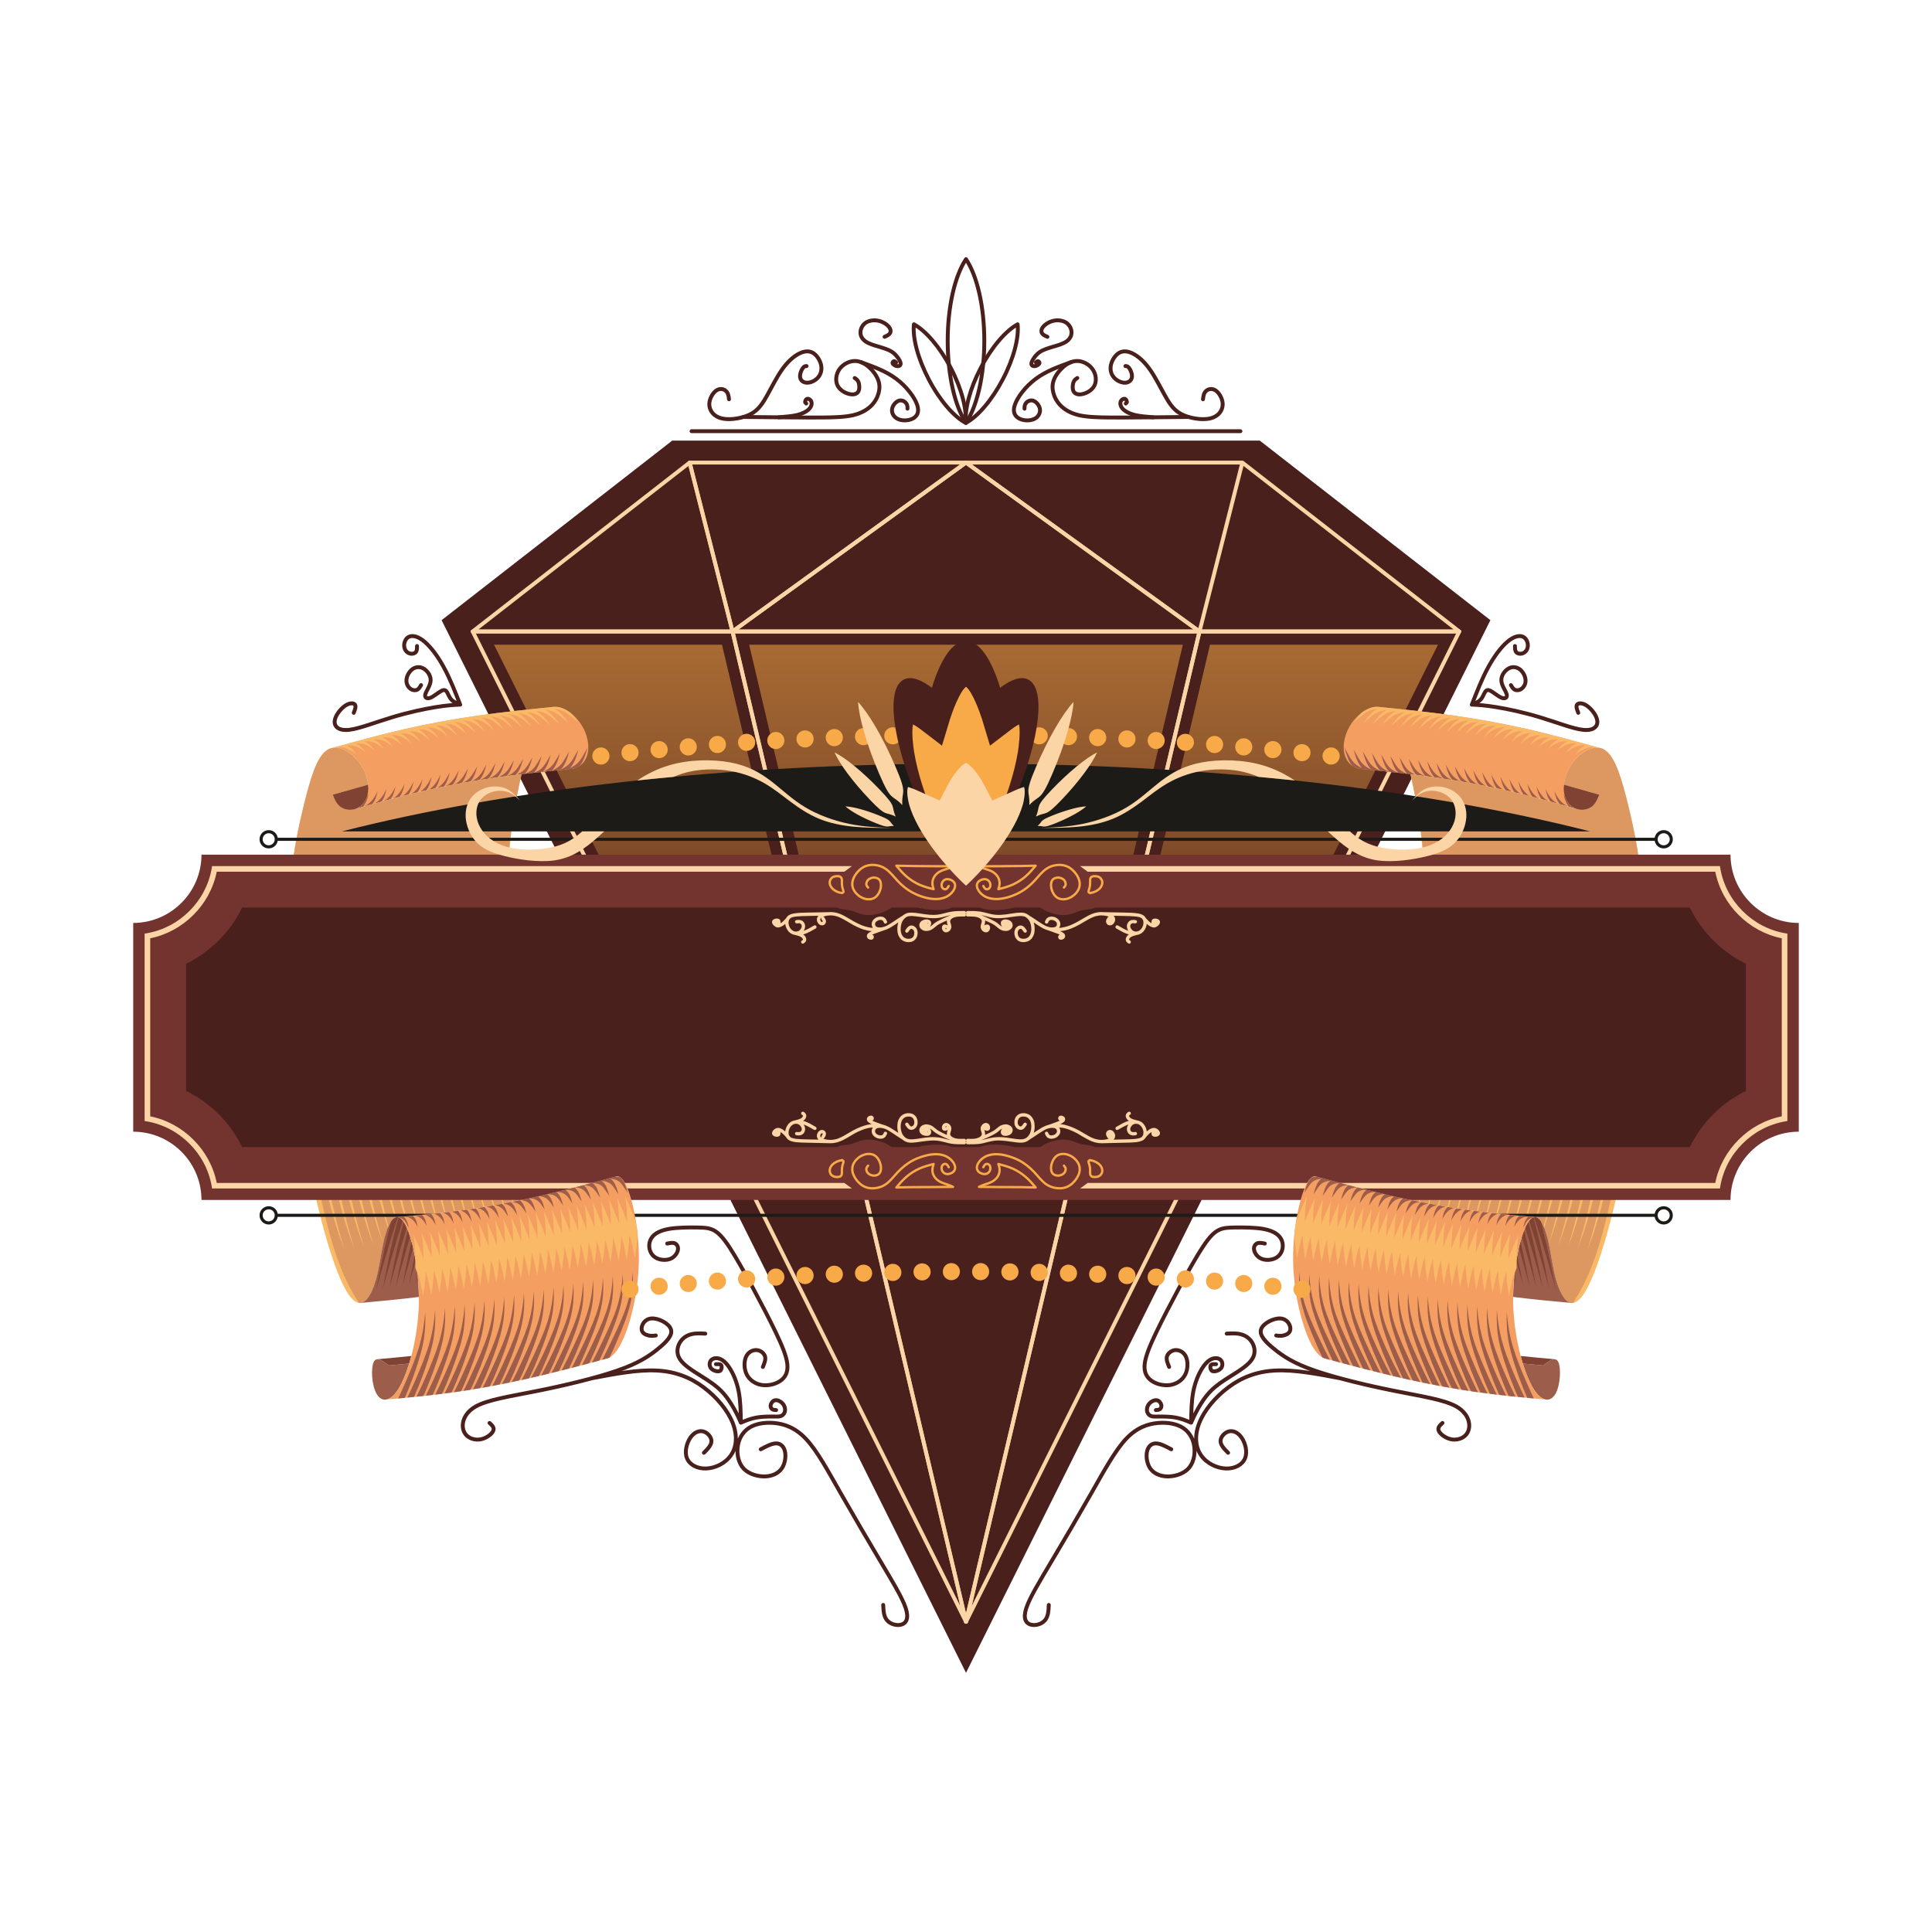 <svg xmlns="http://www.w3.org/2000/svg" width="210mm" height="210mm" viewBox="0 0 21000 21000" shape-rendering="geometricPrecision" text-rendering="geometricPrecision" image-rendering="optimizeQuality" fill-rule="evenodd" clip-rule="evenodd"><defs><linearGradient id="id0" gradientUnits="userSpaceOnUse" x1="10500" y1="2410.49" x2="10500" y2="12404.6"><stop offset="0" stop-color="#f7aa47"/><stop offset="1" stop-color="#4a201c"/></linearGradient><style>.str3{stroke:#f7aa47;stroke-width:25.4}.str0,.str1,.str2,.str4{stroke:#1c1b17;stroke-width:33.87;stroke-linecap:round;stroke-linejoin:round}.str0,.str2,.str4{stroke:#fcd5a6;stroke-width:42.33}.str2,.str4{stroke:#4a201c}.str2{stroke:#f7aa47;stroke-width:25.4}.fil0{fill:none}.fil13{fill:#fcd5a6}.fil6{fill:#f9b967}.fil3{fill:#f7aa47}.fil4{fill:#f49e61}.fil7{fill:#dc9860}.fil8{fill:#7f4233}.fil5{fill:#9c5d4b}.fil1{fill:#4a201c}.fil11{fill:#fcd5a6;fill-rule:nonzero}</style></defs><g id="Plan_x0020_1"><path class="fil0" d="M0 0h21000v21000H0z"/><path class="fil1" d="M7307 4789h6386l2507 1952-5700 11442L4800 6741z"/><g id="_2336201441776"><path class="fil0 str0" d="M7962 6864l-466-1836-2358 1836z"/><path class="fil0 str0" d="M7496 5028l466 1836 2538-1836z"/><path class="fil0 str0" d="M10500 5028L7962 6864h5076z"/><path class="fil0 str0" d="M10500 5028l2538 1836 466-1836zM13504 5028l-466 1836h2824zM10500 17628L7962 6864H5138z"/><path class="fil0 str0" d="M7962 6864l2538 10764 2538-10764z"/><path class="fil0 str0" d="M13038 6864l-2538 10764 5362-10764z"/></g><path d="M10075 16453L7848 7008H5370l4705 9445zm3077-9445l-2227 9445 4705-9445h-2478zm-2652 9994l2357-9994H8143l2357 9994z" fill="url(#id0)"/><g id="_2336201425936"><path class="fil3" d="M4025 8744c51 0 93-42 93-93 0-52-42-94-93-94-52 0-94 42-94 94 0 51 42 93 94 93zM4335 8674c52 0 93-42 93-93 0-52-41-94-93-94-51 0-93 42-93 94 0 51 42 93 93 93zM4647 8609c51 0 93-42 93-94 0-51-42-93-93-93-52 0-94 42-94 93 0 52 42 94 94 94zM4959 8548c51 0 93-41 93-93 0-51-42-93-93-93-52 0-93 42-93 93 0 52 41 93 93 93zM5272 8493c52 0 93-42 93-93 0-52-41-94-93-94-51 0-93 42-93 94 0 51 42 93 93 93zM5586 8441c52 0 93-41 93-93 0-51-41-93-93-93-51 0-93 42-93 93 0 52 42 93 93 93zM5901 8394c51 0 93-42 93-93 0-52-42-93-93-93-52 0-93 41-93 93 0 51 41 93 93 93zM6216 8350c52 0 93-41 93-93 0-51-41-93-93-93-51 0-93 42-93 93 0 52 42 93 93 93zM6532 8311c51 0 93-42 93-94 0-51-42-93-93-93-52 0-94 42-94 93 0 52 42 94 94 94zM6848 8274c51 0 93-41 93-93 0-51-42-93-93-93-52 0-93 42-93 93 0 52 41 93 93 93zM7164 8241c52 0 94-41 94-93 0-51-42-93-94-93-51 0-93 42-93 93 0 52 42 93 93 93zM7481 8212c52 0 93-42 93-93 0-52-41-94-93-94-51 0-93 42-93 94 0 51 42 93 93 93zM7798 8186c52 0 93-42 93-94 0-51-41-93-93-93-51 0-93 42-93 93 0 52 42 94 93 94zM8115 8162c52 0 94-42 94-93 0-52-42-93-94-93-51 0-93 41-93 93 0 51 42 93 93 93zM8433 8142c51 0 93-42 93-93 0-52-42-93-93-93-52 0-93 41-93 93 0 51 41 93 93 93zM8751 8125c51 0 93-42 93-93 0-52-42-93-93-93-52 0-94 41-94 93 0 51 42 93 94 93zM9069 8111c51 0 93-42 93-93 0-52-42-94-93-94-52 0-94 42-94 94 0 51 42 93 94 93zM9387 8100c51 0 93-42 93-94 0-51-42-93-93-93-52 0-94 42-94 93 0 52 42 94 94 94zM9705 8091c51 0 93-42 93-93 0-52-42-93-93-93-52 0-94 41-94 93 0 51 42 93 94 93zM10023 8086c51 0 93-42 93-94 0-51-42-93-93-93-52 0-94 42-94 93 0 52 42 94 94 94zM10341 8083c51 0 93-42 93-93 0-52-42-94-93-94-52 0-93 42-93 94 0 51 41 93 93 93zM10659 8083c52 0 93-42 93-93 0-52-41-94-93-94-51 0-93 42-93 94 0 51 42 93 93 93zM10977 8086c52 0 94-42 94-94 0-51-42-93-94-93-51 0-93 42-93 93 0 52 42 94 93 94zM11295 8091c52 0 94-42 94-93 0-52-42-93-94-93-51 0-93 41-93 93 0 51 42 93 93 93zM11613 8100c52 0 94-42 94-94 0-51-42-93-94-93-51 0-93 42-93 93 0 52 42 94 93 94zM11931 8111c52 0 94-42 94-93 0-52-42-94-94-94-51 0-93 42-93 94 0 51 42 93 93 93zM12249 8125c52 0 94-42 94-93 0-52-42-93-94-93-51 0-93 41-93 93 0 51 42 93 93 93zM12567 8142c51 0 93-42 93-93 0-52-42-93-93-93s-93 41-93 93c0 51 42 93 93 93zM12885 8162c51 0 93-42 93-93 0-52-42-93-93-93-52 0-94 41-94 93 0 51 42 93 94 93zM13202 8186c51 0 93-42 93-94 0-51-42-93-93-93-52 0-93 42-93 93 0 52 41 94 93 94zM13519 8212c51 0 93-42 93-93 0-52-42-94-93-94-52 0-93 42-93 94 0 51 41 93 93 93zM13836 8241c51 0 93-41 93-93 0-51-42-93-93-93-52 0-94 42-94 93 0 52 42 93 94 93zM14152 8274c52 0 93-41 93-93 0-51-41-93-93-93-51 0-93 42-93 93 0 52 42 93 93 93zM14468 8311c52 0 94-42 94-94 0-51-42-93-94-93-51 0-93 42-93 93 0 52 42 94 93 94zM14784 8350c51 0 93-41 93-93 0-51-42-93-93-93-52 0-93 42-93 93 0 52 41 93 93 93zM15099 8394c52 0 93-42 93-93 0-52-41-93-93-93-51 0-93 41-93 93 0 51 42 93 93 93zM15414 8441c51 0 93-41 93-93 0-51-42-93-93-93-52 0-93 42-93 93 0 52 41 93 93 93zM15728 8493c51 0 93-42 93-93 0-52-42-94-93-94-52 0-93 42-93 94 0 51 41 93 93 93zM16041 8548c52 0 93-41 93-93 0-51-41-93-93-93-51 0-93 42-93 93 0 52 42 93 93 93zM16353 8609c52 0 94-42 94-94 0-51-42-93-94-93-51 0-93 42-93 93 0 52 42 94 93 94zM16665 8674c51 0 93-42 93-93 0-52-42-94-93-94-52 0-93 42-93 94 0 51 41 93 93 93zM16975 8744c52 0 94-42 94-93 0-52-42-94-94-94-51 0-93 42-93 94 0 51 42 93 93 93z"/></g><g id="_2336201421392"><path class="fil4" d="M16411 8601c-255-60-526-110-802-149-92-13-185-25-278-37-177-21-356-39-535-57h-2c-6-1-12-1-18-2-13-2-26-5-39-11-62-24-119-88-130-186s24-230 113-335c67-81 166-146 256-141 5 1 9 1 14 1 274 28 549 56 820 95 275 39 546 90 810 150 263 61 518 132 773 202-96-21-207 49-281 137-68 81-104 177-113 261-3 26-3 51 0 75 11 97 68 161 130 186 5 2 10 4 16 5-240-67-479-135-734-194z"/><path class="fil5" d="M16411 8601c-14-4-29-7-44-10-3-5-6-9-9-13-15-23-25-45-32-68-8-23-13-46-18-69 8 18 17 36 31 61 16 26 37 59 70 86 7 6 15 12 23 18l-21-5zm-73-17c-22-5-44-10-67-15-4-5-7-10-11-15-14-22-24-45-32-68-7-23-13-47-19-70 9 19 18 37 33 62 15 26 36 59 69 86 8 7 17 14 27 20zm-93-20c-23-5-46-10-70-15-4-6-9-12-13-18-14-22-24-45-32-68-8-24-14-47-19-71 9 19 18 38 33 63 15 26 36 59 69 86 10 8 20 16 32 23zm-92-19c-24-5-49-10-73-15-6-7-11-14-16-21-14-22-24-45-32-68-8-24-14-48-20-71 9 19 19 38 34 63 15 26 36 58 69 85 11 10 24 19 38 27zm-92-18c-25-5-51-10-77-15-7-7-13-15-18-24-15-22-25-45-33-68-8-24-14-48-20-71 10 19 20 38 35 64 15 25 36 57 68 84 13 11 28 21 45 30zm-92-17c-27-5-55-10-82-15-7-8-14-17-20-26-14-22-25-45-33-68-8-24-14-48-21-72 11 19 21 39 37 64 15 26 35 58 68 84 14 12 31 23 51 33zm-94-17c-28-4-57-9-86-14-7-9-14-18-21-28-14-21-25-44-33-68s-15-48-21-72c11 19 21 39 37 65 15 25 35 57 68 83 15 12 34 24 56 34zm-95-15c-30-5-59-10-89-14-8-10-15-19-22-29-14-22-25-45-34-69-8-23-15-48-21-72 11 20 22 40 38 65 15 26 35 57 68 83 16 13 36 24 60 36zm-97-16c-25-3-49-7-74-10l-16-3c-9-9-16-19-23-29-15-22-26-45-34-69-9-24-16-49-22-73 12 20 23 40 38 66 16 26 36 56 68 82 17 13 37 25 63 36zm-98-14c-31-4-61-8-91-12-9-10-17-20-24-30-14-22-25-45-34-70-9-24-15-49-22-74 12 21 23 42 39 67 16 26 35 57 68 82 17 14 38 26 64 37zm-99-13c-30-4-61-8-91-12-9-10-17-20-25-31-14-22-25-45-34-70-8-24-16-49-23-74 13 21 25 42 41 67 16 26 35 57 67 82 17 14 39 26 65 38zm-99-13c-18-2-37-4-56-7l-35-4c-9-10-18-21-25-32-15-22-26-46-35-70-9-25-15-51-23-76 13 21 25 43 41 69s35 57 67 82c18 14 39 26 66 38zm-98-11c-30-4-60-7-91-11-10-11-19-22-27-34-14-23-25-47-34-71-9-25-17-51-24-77 13 22 26 44 42 70s34 57 66 83c19 14 41 27 68 40zm-96-11c-31-4-62-7-92-11-11-12-21-24-30-37-14-22-25-47-34-72s-17-52-24-78c13 23 26 45 42 72s35 58 66 84c19 15 43 28 72 42zm-94-11c-101-11-202-21-303-31h-2c-6-1-12-1-18-2-13-2-26-5-39-11-13-5-25-11-37-20-9-11-18-23-26-36-14-24-25-50-34-77-10-27-18-55-26-84 15 25 30 51 45 79 16 29 39 66 65 90 26 23 47 35 81 53-12-14-22-28-32-44-14-23-25-49-34-75-9-27-18-54-25-82 14 24 28 49 44 77s34 60 65 87c20 19 47 35 81 51-12-13-23-27-32-41-14-23-25-48-34-74-10-27-17-54-25-81 14 24 28 47 44 75s34 59 65 86c21 18 47 33 81 49-12-13-22-26-31-40-15-23-26-47-35-73s-16-53-24-79c13 23 27 46 43 73s34 58 66 85c20 16 45 31 77 45zm1914 277c24 63 68 105 116 124 5 2 10 4 16 5-63-17-127-35-190-53-4-5-8-10-11-15-15-22-25-43-32-65-7-21-11-42-16-63 7 15 13 31 28 55 14 24 37 57 71 83 13 11 28 20 46 28 4 1 8 2 13 2-5-5-3-2-13-16-9-13-24-42-31-63s-11-42-15-63c5 12 9 24 18 41zm-82 69c-25-7-51-14-76-21l-9-12c-15-22-25-44-31-65-7-22-12-43-16-65 6 16 13 32 27 56 15 25 37 58 71 85 10 8 21 15 34 22zm-105-29c-23-6-47-12-70-19-3-3-5-7-7-10-15-22-25-44-32-66s-12-44-16-65c6 16 13 32 28 57s37 58 70 85c8 6 17 12 27 18zm-102-27l-66-18c-3-3-5-6-7-9-15-22-25-45-32-67s-12-44-17-66c8 17 15 33 30 58 14 25 37 58 70 86 7 5 14 11 22 16zm-99-26c-22-6-43-11-65-16-2-4-4-7-6-10-15-22-25-45-32-67-8-23-13-45-18-67 8 17 16 34 30 59 15 25 37 58 70 86 7 5 13 10 21 15zm-97-25c-22-5-43-10-65-15-2-4-5-7-7-11-15-22-25-45-32-67-7-23-13-46-18-68 8 17 16 35 31 60s37 58 69 86c7 5 14 10 22 15z"/><path class="fil6" d="M17301 8769c43-32 63-82 82-131l-384-109c9-84 45-180 113-261 74-88 185-158 281-137 20 4 38 12 56 25 106 72 176 298 250 602 74 303 152 685 171 1193 20 509-18 1146-75 1680-57 535-132 967-219 1350s-186 715-275 919c-83 193-158 272-223 262-4 0-7-1-11-2-68-21-126-138-164-291s-56-341-102-480c-29-88-69-155-114-159h-1c-248-23-497-46-757-82-260-37-531-87-805-150-18-4-36-8-54-13 39-137 77-288 114-449 87-382 162-815 219-1350 57-534 95-1170 75-1679-17-453-81-805-147-1092 93 12 186 24 278 37 276 39 547 89 802 149 255 59 494 127 734 194 57 17 116 3 156-26z"/><path class="fil7" d="M17301 8769c43-32 63-82 82-131l-384-109c9-84 45-180 113-261 74-88 185-158 281-137 20 4 38 12 56 25 106 72 176 298 250 602 66 271 135 604 163 1034 0 89-1 177-2 262-7 311-28 589-50 866-6-366-13-731-36-1040-6-76-13-148-21-218 1 129 1 255-2 376-7 311-29 588-50 866-6-366-13-731-36-1040-6-76-13-149-20-218 0 129 0 255-3 376-7 311-29 588-51 866-6-366-11-731-35-1040-5-76-12-149-20-218 1 129 0 255-3 376-7 311-29 588-51 865-6-365-11-731-34-1039-6-76-12-149-20-219 0 130 0 256-3 377-8 311-31 588-53 865-5-365-10-731-33-1040-5-76-12-148-19-218 0 129-1 256-4 377-8 311-31 588-53 865-5-365-10-731-32-1040-6-76-12-149-20-218 0 129-1 256-4 377-8 311-31 588-54 865-4-365-9-731-31-1040-5-76-12-149-19-219 0 130-1 256-5 378-8 311-31 588-54 865-5-366-9-731-31-1040-5-76-11-149-19-219 0 130-1 256-4 378-9 311-33 588-56 865-4-366-8-731-29-1040-5-76-12-149-19-219 0 130-2 256-5 378-9 311-33 588-57 865-3-366-7-731-28-1040-5-77-11-150-18-219-1 129-2 256-6 378-9 311-33 588-57 865-3-366-6-731-27-1040-5-77-12-150-19-220 0 130-2 257-6 378-9 312-34 588-58 865-2-365-5-731-26-1040-5-76-11-149-18-219-1 130-2 257-6 378-10 311-35 588-59 865-3-365-5-731-25-1040-6-76-12-149-19-219 0 130-2 257-6 378-10 311-35 588-60 865-2-365-4-731-24-1040-5-76-11-150-18-220-1 131-3 257-7 379-11 311-35 588-60 865-2-365-4-731-24-1040-5-77-11-150-17-220-1 130-3 257-8 379-11 311-36 588-61 865-1-366-3-731-22-1040-5-77-11-150-18-220-1 130-3 257-7 379-12 311-37 588-62 865-1-366-3-731-22-1040-5-77-10-150-17-220-1 130-4 257-8 379-12 311-37 588-63 865-1-366-2-731-20-1040-5-77-11-150-18-221-1 131-3 258-8 380-12 311-38 588-63 865-1-366-1-731-20-1041-5-76-10-150-17-220-1 131-4 258-9 380-12 311-38 588-64 864 0-365 0-731-19-1040-4-77-10-150-16-220-2 130-5 258-9 380-13 311-39 588-65 864 0-365 0-731-18-1040-5-77-10-150-17-221-1 131-4 259-9 381-13 311-39 588-66 864 1-365 1-731-17-1040-13-226-35-422-64-599-27-199-62-372-98-527 93 12 186 24 278 37 276 39 547 89 802 149 255 59 494 127 734 194 57 17 116 3 156-26zM17099 14162c-7 1-14 1-21 0-4 0-7-1-11-2-68-21-126-138-164-291-28-110-45-238-69-353 16-40 31-81 46-124 66-190 125-415 192-698s141-623 216-963c-43 309-85 617-147 954-54 289-122 599-203 850 16-40 32-81 47-124 66-190 126-416 193-698 67-283 142-623 217-963-43 309-85 617-148 954-54 289-123 598-204 849 16-39 32-81 47-124 66-189 126-415 194-698 67-282 143-622 218-961-43 308-86 616-149 953-55 288-124 598-205 849 16-40 32-81 47-124 67-190 127-415 195-698 68-282 144-622 220-961-44 308-87 616-151 953-55 288-124 597-206 848 16-40 32-81 47-124 67-189 127-415 196-697 68-282 145-622 221-961-44 308-88 616-152 953-65 337-149 702-250 969-66 178-140 312-216 432zm-265-646c-10-45-20-88-33-127-5-16-11-30-16-44 61-184 118-401 181-670 66-283 140-623 214-963-42 309-83 617-145 955-53 288-121 597-201 849zm-56-186c-20-45-44-79-70-93 51-165 99-354 152-581 66-283 139-623 213-963-42 309-83 617-144 955-42 227-92 467-151 682zm-84-99c-2-1-5-1-7-1h-1l-84-8c51-165 99-356 152-585 65-283 138-623 211-963-41 309-81 617-142 955-36 199-79 409-129 602zm-107-10l-93-9c52-167 100-361 154-593 65-283 137-624 210-964-40 309-81 617-141 955-37 202-80 415-130 611zm-107-11l-93-9c52-169 101-365 155-601 65-283 137-624 209-964-40 309-80 617-140 955-37 205-81 421-131 619zm-108-10c-31-3-62-6-93-10 53-171 102-369 157-609 64-283 136-624 207-964-39 309-79 617-138 955-37 208-81 428-133 628zm-107-11c-31-3-62-7-93-11 53-172 103-373 158-616 64-283 135-624 206-964-39 309-78 617-137 955-37 211-82 433-134 636zm-106-12c-31-4-63-7-94-11 54-174 104-377 159-622 63-284 134-625 204-965-38 309-77 618-135 955-37 214-82 438-134 643zm-107-13l-93-12c54-175 104-379 159-627 63-284 133-625 203-965-38 309-76 618-134 955-37 216-82 443-135 649zm-106-14l-17-2c-25-4-51-8-76-12 54-175 104-381 159-630 63-284 132-625 202-965-38 309-76 618-133 956-37 217-82 446-135 653zm-106-15l-93-15c54-176 104-382 159-633 62-284 131-625 200-966-37 310-74 619-131 957-37 218-82 448-135 657zm-106-17c-30-5-61-10-92-16 54-176 103-383 158-634 62-284 130-625 199-966-37 309-74 619-130 957-37 219-82 450-135 659zm-105-18c-31-5-62-11-92-17 53-176 103-382 157-633 61-284 129-626 198-967-37 309-73 619-129 957-37 219-81 451-134 660zm-105-19c-31-6-61-12-92-18 53-176 102-382 156-632 61-284 129-626 196-967-36 309-72 619-127 957-36 219-81 451-133 660zm-105-20c-30-6-61-12-91-19 52-175 101-381 154-630 61-284 128-626 195-967-36 309-71 619-126 957-36 219-80 450-132 659zm-104-21c-30-7-61-13-91-20 52-175 99-379 152-627 60-284 127-625 193-967-35 309-70 619-124 957-36 218-79 448-130 657zm-104-23c-29-6-58-12-87-19l-4-1c51-174 98-377 150-623 60-284 126-625 192-967-35 309-69 619-123 957-35 217-78 446-128 653z"/><path class="fil8" d="M17383 8638c-19 49-39 99-82 131-39 28-97 43-153 27-1 0-2 0-3-1l-16-5c-62-25-119-89-130-186-3-24-3-49 0-75l384 109z"/><path class="fil6" d="M17322 8131l-23-8c-14 1-13-1-39 5-26 5-73 27-95 41-21 15-32 25-42 35 11-16 22-32 35-48 14-15 38-34 52-42 13-7 11-6 17-9-5-1-9-2-13-4-19 0-37 2-52 5-40 8-73 27-95 42-21 15-32 25-44 36 12-17 23-33 37-49 13-15 30-30 51-42 7-5 15-8 23-12-1 0-2-1-3-1-26-2-48 0-68 4-40 9-72 28-94 43s-33 26-45 37c12-17 24-34 37-50 14-16 31-30 52-43 8-5 16-9 26-13-28-2-53 0-74 5-40 8-72 28-94 43s-34 27-46 38c12-17 24-35 38-51s31-31 52-44c8-5 17-9 26-13-28-2-52 0-74 5-40 9-72 29-94 44-22 16-35 27-48 39 13-18 25-35 39-52 14-16 31-31 53-44 8-5 17-10 27-15-29-1-53 1-75 6-40 10-72 30-94 46-23 16-36 28-49 40 12-18 25-36 40-53 14-17 31-32 53-46 8-5 17-10 27-15-29-1-54 1-76 7-40 10-71 30-94 46-22 17-36 29-49 41 12-18 25-36 40-53s32-33 53-47c9-6 19-11 29-15-30-1-55 1-77 7-40 10-71 31-94 47-23 17-37 30-51 43 13-19 26-38 41-55 15-18 32-34 54-48 9-6 19-11 30-16-31-1-56 2-79 8-40 11-71 32-94 49-22 17-37 30-52 44 14-19 27-38 42-56s33-35 54-49c10-6 20-12 31-17-31-1-56 3-79 9-40 11-71 33-94 50-23 18-38 31-54 45 14-19 28-39 43-57 16-18 33-35 55-50 10-7 20-13 31-18-31 0-57 4-80 10-40 12-71 34-94 52s-39 32-54 46c14-20 28-39 43-58 16-19 34-36 55-51 10-7 21-13 33-19-32 0-58 4-82 12-39 12-70 34-94 53-23 18-39 33-55 47 14-20 28-40 44-59s34-37 55-52c11-8 22-14 34-20-32 1-59 5-83 13-39 13-70 36-93 54-24 19-41 34-58 49 15-21 29-41 45-61 17-19 35-37 57-53 10-7 22-14 34-21-33 2-60 7-84 15-40 14-70 37-94 56-23 19-41 34-58 49 15-20 30-41 46-61 16-19 35-38 56-54 11-8 23-15 36-22-34 3-61 8-85 16-40 15-70 38-94 57-24 20-42 35-60 51 15-21 30-42 47-62 16-20 35-39 57-55 11-8 23-16 36-23-34 3-62 9-86 18-40 15-70 38-94 58s-42 35-60 51c15-21 30-42 47-62s36-39 57-56c12-8 24-16 38-24-35 4-63 10-88 19-40 16-69 39-93 59-25 20-43 36-62 52 16-21 31-42 48-63 17-20 36-39 57-56 12-9 25-17 39-24-35 4-64 10-89 20-39 16-69 39-93 60-24 20-44 36-63 52 16-21 32-43 49-63s35-40 57-56c12-10 26-18 40-26-36 5-65 11-90 21-39 16-69 40-93 60-25 21-44 37-64 54 16-22 32-43 49-64 18-21 37-40 58-57 13-9 26-18 41-26-36 5-66 12-91 22-40 16-69 40-93 61-25 20-45 37-65 54 16-22 33-44 50-65 17-20 36-40 58-57 13-10 27-19 42-27-37 6-67 13-92 23-40 17-69 41-93 61-25 21-46 38-66 56 16-23 32-45 50-66s37-40 59-57c13-11 27-20 43-29-38 6-68 14-93 25-40 16-69 40-93 61-25 21-47 38-68 56 17-22 34-45 52-66s37-41 59-58c13-11 28-20 43-29-38 6-68 14-94 24-39 17-67 41-92 62-25 22-47 40-69 58 17-23 34-46 52-68 18-21 38-41 59-58 14-11 29-21 45-30-38 6-69 14-95 25-39 17-67 41-93 63-25 22-47 40-69 59 17-24 35-47 53-69s38-43 59-60c15-12 30-22 46-31-39 7-63 12-96 26s-67 42-93 64c-25 22-48 41-71 61 18-25 36-49 54-71 10-12 21-24 31-35 55-41 118-68 176-64 5 1 9 1 14 1 274 28 549 56 820 95 275 39 546 90 810 150 263 61 518 132 773 202-23-5-47-5-71 0z"/><path class="fil5" d="M16687 13230c45 4 85 71 114 159 46 139 64 327 102 480s96 270 164 291c4 1 7 2 11 2-208-19-416-38-631-65 3-341 81-671 155-799 29-51 58-70 84-68h1z"/><path class="fil8" d="M16687 13230c21 2 41 18 60 44 13 50 26 100 37 148 53 215 90 407 128 599-71-253-142-506-213-719-8-25-16-49-25-72 4-1 8-1 12 0h1zm-227 641c0-9 1-17 2-26 7 38 15 76 22 113l-24-87zm22-166c3-20 6-39 10-58 23 110 43 216 63 322-24-89-49-177-73-264zm28-140c5-25 11-49 18-71 38 170 68 328 98 485-39-140-77-281-116-414zm32-120c8-26 17-51 25-73l5 19c52 215 89 407 126 599-52-187-104-374-156-545zm36-99c8-19 16-35 24-48 4-6 7-12 11-17 10 41 20 81 30 120 52 215 89 407 126 599-63-228-127-455-191-654zm43-77c16-21 32-33 47-37 16 61 31 121 46 179 52 216 89 408 126 600-70-253-141-506-212-720l-7-22z"/></g><g id="_2336201420336"><path class="fil4" d="M4589 8601c255-60 526-110 802-149 92-13 185-25 278-37 177-21 356-39 535-57h2c6-1 12-1 18-2 13-2 26-5 39-11 62-24 119-88 130-186s-24-230-113-335c-67-81-166-146-256-141-5 1-9 1-13 1-275 28-550 56-821 95-275 39-546 90-810 150-263 61-518 132-773 202 96-21 207 49 281 137 68 81 104 177 113 261 3 26 3 51 0 75-11 97-68 161-130 186-5 2-10 4-16 5 240-67 479-135 734-194z"/><path class="fil5" d="M4589 8601c14-4 29-7 44-10 3-5 6-9 9-13 15-23 25-45 32-68 8-23 13-46 18-69-8 18-17 36-31 61-16 26-37 59-70 86-7 6-15 12-23 18l21-5zm73-17c22-5 44-10 67-15 4-5 7-10 11-15 14-22 24-45 32-68 7-23 13-47 19-70-9 19-18 37-33 62-15 26-36 59-69 86-8 7-17 14-27 20zm93-20c23-5 46-10 70-15 4-6 9-12 13-18 14-22 24-45 32-68 8-24 14-47 19-71-9 19-18 38-33 63-15 26-36 59-69 86-10 8-20 16-32 23zm92-19c24-5 49-10 73-15 6-7 11-14 16-21 14-22 24-45 32-68 8-24 14-48 20-71-9 19-19 38-34 63-15 26-36 58-69 85-11 10-24 19-38 27zm92-18c25-5 51-10 77-15 7-7 13-15 18-24 15-22 25-45 33-68 8-24 14-48 20-71-10 19-20 38-35 64-15 25-36 57-68 84-13 11-28 21-45 30zm92-17c27-5 55-10 82-15 7-8 14-17 20-26 14-22 25-45 33-68 8-24 15-48 21-72-11 19-21 39-37 64-15 26-35 58-68 84-14 12-31 23-51 33zm94-17c28-4 57-9 86-14 7-9 14-18 21-28 14-21 25-44 33-68s15-48 21-72c-11 19-21 39-37 65-15 25-35 57-68 83-15 12-34 24-56 34zm95-15c30-5 59-10 89-14 8-10 15-19 22-29 15-22 25-45 34-69 8-23 15-48 21-72-11 20-22 40-38 65-15 26-35 57-68 83-16 13-36 24-60 36zm98-16c24-3 48-7 73-10l16-3c9-9 16-19 23-29 15-22 26-45 34-69 9-24 16-49 22-73-11 20-23 40-38 66-16 26-36 56-68 82-17 13-37 25-62 36zm97-14c31-4 61-8 91-12 9-10 17-20 24-30 14-22 25-45 34-70 9-24 15-49 22-74-12 21-23 42-39 67-16 26-35 57-68 82-17 14-38 26-64 37zm99-13c30-4 61-8 91-12 9-10 17-20 25-31 14-22 25-45 34-70 8-24 16-49 23-74-13 21-25 42-41 67-16 26-35 57-67 82-17 14-39 26-65 38zm99-13c18-2 37-4 56-7l35-4c9-10 18-21 25-32 15-22 26-46 35-70 9-25 15-51 23-76-13 21-25 43-41 69s-35 57-67 82c-18 14-39 26-66 38zm98-11c30-4 60-7 91-11 10-11 19-22 27-34 14-23 25-47 34-71 9-25 17-51 24-77-13 22-26 44-42 70s-34 57-66 83c-19 14-41 27-68 40zm96-11c31-4 62-7 92-11 11-12 21-24 30-37 14-22 25-47 34-72s17-52 24-78c-13 23-26 45-42 72s-35 58-66 84c-19 15-43 28-72 42zm94-11c101-11 202-21 303-31h2c6-1 12-1 18-2 13-2 26-5 39-11 13-5 25-11 37-20 9-11 18-23 26-36 14-24 25-50 34-77 10-27 18-55 26-84-15 25-30 51-45 79-16 29-39 66-65 90-26 23-47 35-81 53 12-14 22-28 32-44 14-23 25-49 34-75 9-27 18-54 25-82-14 24-28 49-44 77s-34 60-65 87c-20 19-47 35-81 51 12-13 23-27 32-41 14-23 25-48 34-74 10-27 17-54 25-81-14 24-28 47-44 75s-34 59-65 86c-21 18-47 33-81 49 12-13 22-26 31-40 15-23 26-47 35-73s16-53 24-79c-13 23-27 46-43 73s-34 58-66 85c-20 16-45 31-77 45zm-1914 277c-23 63-68 105-116 124-5 2-10 4-16 5 63-17 127-35 190-53 4-5 8-10 11-15 15-22 25-43 32-65 7-21 11-42 16-63-7 15-13 31-28 55-14 24-37 57-71 83-13 11-28 20-46 28-4 1-8 2-13 2 5-5 3-2 13-16 9-13 24-42 31-63s11-42 15-63c-5 12-9 24-18 41zm82 69c25-7 51-14 76-21l9-12c15-22 25-44 31-65 7-22 12-43 17-65-7 16-14 32-28 56-15 25-37 58-71 85-10 8-21 15-34 22zm105-29c23-6 47-12 70-19 3-3 5-7 7-10 15-22 25-44 32-66s12-44 16-65c-6 16-13 32-28 57s-37 58-70 85c-8 6-17 12-27 18zm102-27l66-18c3-3 5-6 7-9 15-22 25-45 32-67s12-44 17-66c-8 17-15 33-30 58-14 25-37 58-70 86-7 5-14 11-22 16zm99-26c22-6 43-11 65-16 2-4 4-7 6-10 15-22 25-45 32-67 8-23 13-45 18-67-8 17-16 34-30 59-15 25-37 58-70 86-7 5-13 10-21 15zm98-25c21-5 42-10 64-15 2-4 5-7 7-11 15-22 25-45 32-67 7-23 13-46 18-68-8 17-16 35-31 60s-36 58-69 86l-21 15z"/><path class="fil6" d="M3699 8769c-43-32-63-82-82-131l384-109c-9-84-45-180-113-261-74-88-185-158-281-137-20 4-38 12-56 25-106 72-176 298-250 602-74 303-152 685-171 1193-20 509 18 1146 75 1680 57 535 132 967 219 1350s186 715 275 919c83 193 158 272 223 262 4 0 7-1 11-2 68-21 126-138 164-291s56-341 102-480c29-88 69-155 115-159 248-23 497-46 757-82 260-37 531-87 805-150 18-4 36-8 54-13-39-137-77-288-114-449-87-382-162-815-219-1350-57-534-95-1170-75-1679 17-453 81-805 147-1092-93 12-186 24-278 37-276 39-547 89-802 149-255 59-494 127-734 194-57 17-116 3-156-26z"/><path class="fil7" d="M3699 8769c-43-32-63-82-82-131l384-109c-9-84-45-180-113-261-74-88-185-158-281-137-20 4-38 12-56 25-106 72-176 298-250 602-66 271-135 604-163 1034 0 89 1 177 2 262 7 311 28 589 50 866 6-366 13-731 36-1040 6-76 13-148 21-218-1 129-1 255 2 376 7 311 29 588 50 866 6-366 13-731 36-1040 6-76 13-149 20-218 0 129 0 255 3 376 7 311 29 588 51 866 6-366 11-731 35-1040 5-76 12-149 20-218-1 129 0 255 3 376 7 311 29 588 51 865 6-365 11-731 34-1039 6-76 12-149 20-219 0 130 0 256 3 377 8 311 31 588 53 865 5-365 10-731 33-1040 5-76 12-148 19-218 0 129 1 256 4 377 8 311 31 588 53 865 5-365 10-731 32-1040 6-76 12-149 20-218 0 129 1 256 4 377 8 311 31 588 54 865 4-365 9-731 31-1040 5-76 12-149 19-219 0 130 1 256 5 378 8 311 31 588 54 865 5-366 9-731 31-1040 5-76 11-149 19-219 0 130 1 256 4 378 9 311 33 588 56 865 4-366 8-731 29-1040 5-76 12-149 19-219 0 130 2 256 5 378 9 311 33 588 57 865 3-366 7-731 28-1040 5-77 11-150 18-219 1 129 2 256 6 378 9 311 33 588 57 865 3-366 6-731 27-1040 5-77 12-150 19-220 0 130 2 257 6 378 9 312 34 588 58 865 2-365 5-731 26-1040 5-76 11-149 18-219 1 130 2 257 6 378 10 311 35 588 59 865 3-365 5-731 25-1040 6-76 12-149 19-219 0 130 2 257 6 378 10 311 35 588 60 865 2-365 4-731 24-1040 5-76 11-150 18-220 1 131 3 257 7 379 11 311 35 588 60 865 2-365 4-731 24-1040 5-77 11-150 17-220 1 130 3 257 8 379 11 311 36 588 61 865 1-366 3-731 22-1040 5-77 11-150 18-220 1 130 3 257 7 379 12 311 37 588 62 865 1-366 3-731 22-1040 5-77 10-150 17-220 1 130 4 257 8 379 12 311 37 588 63 865 1-366 2-731 20-1040 5-77 11-150 18-221 1 131 3 258 8 380 12 311 38 588 63 865 1-366 1-731 20-1041 5-76 10-150 17-220 1 131 4 258 9 380 12 311 38 588 64 864 0-365 0-731 19-1040 4-77 10-150 16-220 2 130 5 258 9 380 13 311 39 588 65 864 0-365 0-731 18-1040 5-77 10-150 17-221 1 131 4 259 9 381 13 311 39 588 66 864 0-365-1-731 17-1040 13-226 35-422 64-599 27-199 62-372 98-527-93 12-186 24-278 37-276 39-547 89-802 149-255 59-494 127-734 194-57 17-116 3-156-26zM3901 14162c7 1 14 1 21 0 4 0 7-1 11-2 68-21 126-138 164-291 28-110 45-238 69-353-16-40-31-81-46-124-66-190-125-415-192-698s-141-623-215-963c42 309 84 617 146 954 54 289 122 599 203 850-16-40-32-81-47-124-66-190-126-416-193-698-67-283-142-623-217-963 43 309 85 617 148 954 54 289 123 598 204 849-16-39-32-81-47-124-66-189-126-415-194-698-67-282-143-622-218-961 43 308 86 616 149 953 55 288 124 598 205 849-16-40-32-81-47-124-67-190-127-415-195-698-68-282-144-622-220-961 44 308 87 616 151 953 55 288 125 597 206 848-16-40-31-81-47-124-67-189-127-415-196-697-68-282-145-622-221-961 44 308 88 616 152 953 65 337 149 702 250 969 66 178 140 312 216 432zm265-646c10-45 20-88 33-127 5-16 11-30 16-44-61-184-118-401-181-670-66-283-140-623-214-963 42 309 83 617 145 955 53 288 121 597 201 849zm56-186c20-45 44-79 70-93-51-165-99-354-152-581-66-283-139-623-213-963 42 309 83 617 144 955 42 227 92 467 151 682zm84-99c2-1 5-1 8-1l84-8c-51-165-99-356-152-585-65-283-138-623-211-963 41 309 81 617 142 955 36 199 79 409 129 602zm107-10l93-9c-52-167-100-361-154-593-65-283-137-624-210-964 40 309 81 617 141 955 37 202 80 415 130 611zm107-11l93-9c-52-169-101-365-155-601-65-283-137-624-209-964 40 309 80 617 140 955 37 205 81 421 131 619zm108-10c31-3 62-6 93-10-53-171-102-369-157-609-64-283-136-624-207-964 39 309 79 617 138 955 37 208 81 428 133 628zm107-11c31-3 62-7 93-11-53-172-103-373-158-616-64-283-135-624-206-964 39 309 78 617 137 955 37 211 82 433 134 636zm106-12c31-4 63-7 94-11-54-174-104-377-159-622-63-284-134-625-204-965 38 309 77 618 135 955 37 214 82 438 134 643zm107-13l93-12c-54-175-104-379-159-627-63-284-133-625-203-965 38 309 76 618 134 955 37 216 82 443 135 649zm106-14l17-2c25-4 51-8 76-12-54-175-104-381-159-630-63-284-132-625-202-965 38 309 76 618 133 956 37 217 83 446 135 653zm106-15l93-15c-54-176-104-382-159-633-62-284-131-625-200-966 37 310 74 619 131 957 37 218 82 448 135 657zm106-17c30-5 61-10 93-16-55-176-104-383-159-634-62-284-130-625-199-966 37 309 74 619 130 957 37 219 82 450 135 659zm105-18c31-5 62-11 93-17-54-176-104-382-158-633-61-284-129-626-198-967 37 309 73 619 129 957 37 219 81 451 134 660zm105-19c31-6 61-12 92-18-53-176-102-382-156-632-61-284-129-626-196-967 36 309 72 619 127 957 36 219 81 451 133 660zm105-20c30-6 61-12 91-19-52-175-101-381-154-630-61-284-128-626-195-967 36 309 71 619 126 957 36 219 80 450 132 659zm104-21c30-7 61-13 91-20-52-175-99-379-152-627-60-284-127-625-193-967 35 309 70 619 124 957 36 218 79 448 130 657zm104-23c29-6 58-12 87-19l4-1c-51-174-98-377-150-623-60-284-126-625-192-967 35 309 69 619 123 957 35 217 78 446 128 653z"/><path class="fil8" d="M3617 8638c19 49 39 99 82 131 39 28 97 43 153 27 1 0 2 0 3-1l16-5c62-25 119-89 130-186 3-24 3-49 0-75l-384 109z"/><path class="fil6" d="M3678 8131l23-8c14 1 13-1 39 5 26 5 73 27 95 41 21 15 32 25 42 35-11-16-22-32-35-48-14-15-38-34-52-42-13-7-11-6-16-9 4-1 8-2 12-4 19 0 37 2 52 5 40 8 73 27 95 42 21 15 32 25 44 36-12-17-23-33-37-49-13-15-30-30-51-42-7-5-15-8-23-12 1 0 2-1 3-1 26-2 48 0 68 4 40 9 72 28 94 43s33 26 45 37c-12-17-23-34-37-50s-31-30-52-43c-8-5-16-9-26-13 28-2 53 0 74 5 40 8 72 28 94 43s34 27 46 38c-12-17-24-35-38-51s-31-31-52-44c-8-5-17-9-26-13 28-2 52 0 74 5 40 9 72 29 94 44 22 16 35 27 48 39-13-18-25-35-39-52-14-16-31-31-53-44-8-5-17-10-27-15 29-1 53 1 75 6 40 10 72 30 94 46 23 16 36 28 49 40-12-18-25-36-40-53-14-17-31-32-53-46-8-5-17-10-27-15 29-1 54 1 76 7 40 10 71 30 94 46 22 17 36 29 49 41-12-18-25-36-40-53s-32-33-53-47c-9-6-19-11-29-15 30-1 55 1 77 7 40 10 71 31 94 47 23 17 37 30 51 43-13-19-26-38-41-55-15-18-32-34-54-48-9-6-19-11-30-16 31-1 56 2 79 8 40 11 71 32 94 49 22 17 37 30 52 44-14-19-27-38-42-56s-33-35-54-49c-10-6-20-12-31-17 31-1 56 3 79 9 40 11 71 33 94 50 23 18 38 31 54 45-14-19-28-39-43-57-16-18-33-35-55-50-10-7-20-13-31-18 31 0 57 4 80 10 40 12 71 34 94 52s39 32 54 46c-14-20-28-39-43-58-16-19-34-36-55-51-10-7-21-13-33-19 32 0 58 4 82 12 39 12 70 34 94 53 23 18 39 33 55 47-14-20-28-40-44-59s-34-37-55-52c-11-8-22-14-34-20 32 1 59 5 83 13 39 13 70 36 93 54 24 19 41 34 58 49-15-21-29-41-45-61-17-19-35-37-57-53-10-7-22-14-34-21 33 2 60 7 84 15 40 14 70 37 94 56 23 19 41 34 58 49-15-20-30-41-46-61-16-19-35-38-56-54-11-8-23-15-36-22 34 3 61 8 85 16 40 15 70 38 94 57 24 20 42 35 60 51-15-21-30-42-47-62-16-20-35-39-57-55-11-8-23-16-36-23 34 3 62 9 86 18 40 15 70 38 94 58s42 35 60 51c-15-21-30-42-47-62s-36-39-57-56c-12-8-24-16-38-24 35 4 63 10 88 19 40 16 69 39 93 59 25 20 43 36 62 52-16-21-31-42-48-63-17-20-36-39-57-56-12-9-25-17-39-24 35 4 64 10 89 20 39 16 69 39 93 60 24 20 44 36 63 52-16-21-32-43-49-63s-35-40-57-56c-12-10-26-18-40-26 36 5 65 11 90 21 40 16 69 40 93 60 25 21 44 37 64 54-16-22-32-43-49-64-18-21-37-40-58-57-13-9-26-18-41-26 36 5 66 12 91 22 40 16 69 40 93 61 25 20 45 37 65 54-16-22-32-44-50-65-17-20-36-40-58-57-13-10-27-19-42-27 37 6 67 13 92 23 40 17 69 41 93 61 25 21 46 38 66 56-16-23-32-45-50-66s-37-40-59-57c-13-11-27-20-43-29 38 6 68 14 93 25 40 16 69 40 93 61 25 21 47 38 68 56-17-22-34-45-52-66s-37-41-59-58c-13-11-28-20-43-29 38 6 68 14 94 24 39 17 67 41 92 62 25 22 47 40 69 58-17-23-34-46-52-68-18-21-38-41-59-58-14-11-29-21-45-30 38 6 69 14 95 25 39 17 67 41 93 63 25 22 47 40 69 59-17-24-35-47-53-69s-38-43-59-60c-15-12-30-22-46-31 39 7 63 12 96 26s67 42 93 64c25 22 48 41 71 61-18-25-36-49-54-71-10-12-20-24-31-35-55-41-118-68-176-64-5 1-9 1-13 1-275 28-550 56-821 95-275 39-546 90-810 150-263 61-518 132-773 202 23-5 47-5 71 0z"/><path class="fil5" d="M4314 13230c-46 4-86 71-115 159-46 139-64 327-102 480s-96 270-164 291c-4 1-7 2-11 2 208-19 416-38 631-65-3-341-81-671-155-799-29-51-58-70-84-68z"/><path class="fil8" d="M4314 13230c-22 2-42 18-61 44-13 50-26 100-37 148-53 215-90 407-128 599 71-253 142-506 213-719 8-25 16-49 25-72-4-1-8-1-12 0zm226 641c0-9-1-17-2-26-7 38-15 76-22 113l24-87zm-22-166c-3-20-6-39-10-58-23 110-43 216-63 322 24-89 49-177 73-264zm-28-140c-5-25-11-49-18-71-38 170-68 328-98 485 39-140 77-281 116-414zm-32-120c-8-26-17-51-25-73l-5 19c-52 215-89 407-126 599 52-187 104-374 156-545zm-36-99c-8-19-16-35-24-48-4-6-7-12-11-17-10 41-20 81-30 120-52 215-89 407-126 599 63-228 127-455 191-654zm-43-77c-16-21-32-33-47-37-16 61-31 121-46 179-52 216-89 408-126 600 70-253 141-506 212-720l7-22z"/></g><path class="fil0 str1" d="M3003 9123h14998m83 82c-46 0-83-37-83-82 0-46 37-83 83-83 45 0 82 37 82 83 0 45-37 82-82 82zm-15163 0c-46 0-83-37-83-82 0-46 37-83 83-83 41 0 74 30 81 68 1 5 1 10 1 15 0 45-37 82-82 82zM3003 13210h14998m83 83c-46 0-83-37-83-83 0-45 37-82 83-82 45 0 82 37 82 82 0 46-37 83-82 83zm-15163 0c-46 0-83-37-83-83 0-45 37-82 83-82 41 0 74 29 81 68 1 4 1 9 1 14 0 46-37 83-82 83z"/><path d="M2190 13043h16620c0-409 334-742 742-742v-2269c-408 0-742-334-742-742H2190c0 408-334 742-742 742v2269c408 0 742 333 742 742z" fill="#733430"/><path d="M2632 12468h6462c17-7 34-12 52-16 33-7 68-8 102-16 33-8 66-24 102-35s76-17 125-13c48 5 105 20 147 39 28 13 50 28 72 41h281c16-4 32-8 48-11 52-10 101-14 150-15s97 0 152 17c8 2 17 5 25 9h300c8-4 17-7 25-9 55-17 103-18 152-17s98 5 150 15c16 3 32 7 48 11h281c22-13 44-28 72-41 42-19 99-34 147-39 49-4 89 2 125 13s69 27 102 35c34 8 69 9 102 16 18 4 35 9 52 16h6462c129-265 345-481 609-610v-1383c-264-129-480-345-609-610h-6462c-17 7-34 12-52 16-33 7-68 8-102 16-33 8-66 24-102 35s-76 17-125 13c-48-5-105-20-147-39-28-14-50-28-72-41h-281c-16 4-32 8-48 11-52 9-101 14-150 15s-97 0-152-17c-8-2-17-5-25-9h-300c-8 4-17 7-25 9-55 17-103 18-152 17s-98-6-150-15c-16-3-32-7-48-11h-281c-22 13-44 27-72 41-42 19-99 34-147 39-49 4-89-2-125-13s-69-27-102-35c-34-8-69-9-102-16-18-4-35-9-52-16H2632c-129 265-345 481-609 610v1383c264 129 480 345 609 610z" fill="#4a201c"/><path class="fil11" d="M2356 12858h6822c27 20 54 41 82 60H2305l-4-25c-31-178-118-339-242-462-123-124-283-210-462-242l-25-4v-2037l25-4c179-32 339-118 462-242 124-123 211-284 242-462l4-26h6955c-28 20-55 40-82 61H2356c-37 182-127 344-254 470-126 126-288 217-469 254v1935c181 37 343 127 469 254 127 126 217 288 254 470zm9466 0h6822c37-182 127-344 254-470 126-127 288-217 469-254v-1935c-181-37-343-128-469-254-127-126-217-288-254-470h-6822c-27-21-54-41-82-61h6955l4 26c31 178 118 339 242 462 123 124 283 210 462 242l25 4v2037l-25 4c-179 32-339 118-462 242-124 123-211 284-242 462l-4 25h-6955c28-19 55-40 82-60z"/><g id="_2336201415088"><path class="fil0 str2" d="M10312 9631c-9 15-17 30-31 34-13 5-31-3-40-18s-8-38 1-57c10-19 28-33 52-34 25-1 55 10 72 29s21 45 8 75c-12 29-41 63-82 85-41 21-94 32-161 25-66-7-145-32-210-67-65-34-117-78-163-127s-85-102-135-134c-49-33-108-44-157-40s-88 22-122 53c-35 31-64 74-75 116-11 41-4 80 18 114 22 35 58 64 98 79 39 15 82 15 115-2 32-17 54-50 65-82 12-33 13-64 8-86-5-23-15-36-31-45-16-8-37-12-57-9-21 4-41 14-53 28-12 15-17 33-15 47 2 13 10 23 19 32"/><path class="fil0 str2" d="M9743 9410c33 39 66 78 107 114s90 68 141 91 104 37 157 50c-6-19-12-38-13-60-1-23 4-48 18-72s37-46 65-61 61-23 85-31c24-9 40-17 56-25-82 0-164-1-242-1-79-1-154-1-215-2-62-1-111-2-159-3z"/><path class="fil0 str3" d="M9162 9703c-14 8-59-4-90-25-32-21-50-50-53-77s10-52 32-66c22-13 54-14 73-9 19 6 25 17 27 38 1 20-2 49 4 77s22 55 7 62z"/><g><path class="fil0 str2" d="M10688 9631c9 15 17 30 31 34 13 5 31-3 40-18s8-38-1-57c-10-19-28-33-52-34-25-1-55 10-72 29s-21 45-8 75c12 29 41 63 82 85 41 21 94 32 161 25 66-7 145-32 210-67 65-34 117-78 163-127s85-102 135-134c49-33 108-44 157-40s88 22 122 53c35 31 64 74 75 116 11 41 4 80-18 114-22 35-58 64-98 79-39 15-82 15-115-2-32-17-54-50-65-82-12-33-13-64-8-86 5-23 15-36 31-45 16-8 37-12 57-9 21 4 41 14 53 28 12 15 17 33 15 47-2 13-10 23-19 32"/><path class="fil0 str2" d="M11257 9410c-33 39-66 78-107 114s-90 68-141 91-104 37-157 50c6-19 12-38 13-60 1-23-4-48-18-72s-37-46-65-61-61-23-85-31c-24-9-40-17-56-25 82 0 164-1 242-1 79-1 154-1 215-2 62-1 111-2 159-3z"/><path class="fil0 str3" d="M11838 9703c14 8 59-4 90-25 32-21 50-50 53-77s-10-52-32-66c-22-13-54-14-73-9-19 6-25 17-27 38-1 20 2 49-4 77s-22 55-7 62z"/></g></g><g id="_2336201480272"><path class="fil0 str2" d="M10312 12687c-9-16-17-31-31-35-13-4-31 3-40 18-9 16-8 39 1 58 10 18 28 32 52 34 25 1 55-10 72-29s21-45 8-75c-12-30-41-63-82-85s-94-32-161-25c-66 7-145 32-210 66-65 35-117 79-163 127-46 49-85 103-135 135-49 32-108 43-157 40-49-4-88-22-122-53-35-31-64-75-75-116-11-42-4-81 18-115s58-64 98-78c39-15 82-15 115 1 32 17 54 50 65 83 12 32 13 64 8 86s-15 36-31 44c-16 9-37 13-57 9-21-3-41-14-53-28s-17-32-15-46 10-23 19-33"/><path class="fil0 str2" d="M9743 12907c33-39 66-78 107-113 41-36 90-68 141-91s104-37 157-51c-6 19-12 38-13 61-1 22 4 48 18 72s37 45 65 60 61 24 85 32 40 16 56 24c-82 1-164 1-242 2-79 0-154 1-215 1-62 1-111 2-159 3z"/><path class="fil0 str3" d="M9162 12614c-14-7-59 5-90 26-32 20-50 49-53 76-3 28 10 53 32 66s54 14 73 9 25-17 27-37c1-20-2-49 4-77s22-55 7-63z"/><g><path class="fil0 str2" d="M10688 12687c9-16 17-31 31-35 13-4 31 3 40 18 9 16 8 39-1 58-10 18-28 32-52 34-25 1-55-10-72-29s-21-45-8-75c12-30 41-63 82-85s94-32 161-25c66 7 145 32 210 66 65 35 117 79 163 127 46 49 85 103 135 135 49 32 108 43 157 40 49-4 88-22 122-53 35-31 64-75 75-116 11-42 4-81-18-115s-58-64-98-78c-39-15-82-15-115 1-32 17-54 50-65 83-12 32-13 64-8 86s15 36 31 44c16 9 37 13 57 9 21-3 41-14 53-28s17-32 15-46-10-23-19-33"/><path class="fil0 str2" d="M11257 12907c-33-39-66-78-107-113-41-36-90-68-141-91s-104-37-157-51c6 19 12 38 13 61 1 22-4 48-18 72s-37 45-65 60-61 24-85 32-40 16-56 24c82 1 164 1 242 2 79 0 154 1 215 1 62 1 111 2 159 3z"/><path class="fil0 str3" d="M11838 12614c14-7 59 5 90 26 32 20 50 49 53 76 3 28-10 53-32 66s-54 14-73 9-25-17-27-37c-1-20 2-49-4-77s-22-55-7-63z"/></g></g><path class="fil11" d="M10496 12408c2 3 4 7 4 12 0-5 2-9 4-12-2-3-4-7-4-12 0-10 9-18 19-18s20 1 33 1c11 0 22-1 32-1 9-1 19-2 28-4 8-2 16-5 24-8s15-8 21-13c5-4 9-8 11-13 3-4 3-8 4-13 0-5-1-11-3-16l-4-13c-3-11-6-22-6-33 1-10 3-19 8-27 4-8 11-15 18-21 8-6 17-10 26-11s19 1 27 6c8 4 14 12 18 19 4 9 6 18 6 26 0 10-3 18-8 24-6 6-14 10-23 11-11 0-22-5-33-10l3 6c1 4 2 8 4 14 2 8 3 17 3 27l-1 7 12-5c16-8 33-15 48-23 16-8 31-16 43-24 11-8 20-15 29-23l1-1c11-9 21-17 33-24 12-6 26-11 40-13 14-3 28-3 40 1 13 3 25 9 34 17 10 9 17 20 19 32 3 12 1 24-4 34-5 11-14 20-24 27-10 5-21 9-32 11h-1c-12 2-23 2-32 0-11-2-19-7-25-13l-1-2c-6-7-9-16-9-25 0-8 3-17 7-25 2-5 5-9 8-13l-2 1c-10 5-18 12-28 20l-1 1c-9 8-19 17-32 25-13 9-30 18-47 27-17 8-34 16-49 23-14 6-29 12-44 19l-24 10c18-4 36-8 54-13 15-4 31-8 46-11 20-4 40-7 62-8 21-2 44-2 69 0 31 2 65 7 97 12 20 3 39 6 55 8 22 2 40 4 56 3 14-1 27-4 38-9l1-1c7-3 13-7 19-12l1-1c4-4 8-7 11-11 10-11 18-24 23-39 6-16 10-33 11-50 2-18 1-36-2-51s-8-29-15-39-15-18-25-24l-1-1c-9-5-20-8-31-9-13-2-25-1-35 2-8 3-15 7-21 13s-10 13-13 22-5 19-4 29c0 9 2 17 6 23 4 7 9 12 15 15 5 3 10 4 14 3 9-2 20-18 31-34 1-2 3-4 5-5l4-2c5-2 12-1 17 3s7 9 7 15v4c-1 2-2 4-3 5-15 23-29 45-54 50-12 3-26 0-39-7-11-6-22-17-29-29-6-12-10-25-10-39-1-15 1-30 6-43 4-14 12-26 22-36 9-9 21-17 35-21 15-5 32-6 50-5 15 2 31 7 45 14l1 1c15 9 28 21 37 36 10 15 17 32 21 51 3 19 4 41 3 62-2 17-5 34-10 50l36-24c30-20 60-40 92-52l1-1c4-2 9-3 14-5l10-3 31-10c18-7 35-13 50-18 16-6 30-11 42-17l7-3c-2-1-4-2-6-4h-1c-5-4-9-9-10-16s0-15 5-22c4-6 9-10 18-12 7-2 15-1 23 2h1c7 3 15 7 20 13v1c7 7 10 17 8 28-1 9-6 18-16 26l-1 1c-8 7-19 13-33 20l-3 1c14 1 29 3 44 6 25 6 51 14 77 24 28 11 56 24 84 39 18 10 35 21 53 31 34 20 67 40 98 52 21 9 42 14 62 17 22 3 43 3 63 0 18-2 35-6 48-12-5 0-9-3-13-7-9-13-17-26-18-42-1-9 2-18 7-26 5-7 12-13 21-17 9-3 19-3 30 0l1 1c9 3 17 9 24 18 8 10 15 24 16 39 1 12-2 26-11 38-2 2-4 5-6 7l105-2c53-1 99-2 136-6 19-3 35-6 48-11 6-2 11-5 16-8l13-17c4-6 6-15 6-23 2-13 0-28-4-41-5-13-12-26-20-36-9-10-19-18-29-23-10-4-21-6-31-5-11 0-21 4-30 10-8 5-15 13-20 21-6 9-9 18-9 26 0 7 1 13 4 18s8 10 13 12c4 2 9 3 15 3 6 1 14 0 21-1 10-2 19 5 21 15 1 10-6 19-16 21-9 1-18 2-27 2-11 0-21-2-31-8-11-5-21-15-27-26s-10-23-9-37c0-14 5-30 13-43l3-5-3 1c-32 11-71 34-110 56-9 5-20 2-25-6-5-9-2-20 6-25 41-24 82-48 117-60 7-2 14-4 20-5-5-4-10-8-14-12-8-8-13-16-16-24s-4-15-4-22c1-8 3-15 7-21h1c3-5 6-9 10-12 3-3 7-5 10-7 9-5 20-3 25 6 6 8 3 19-5 25-3 1-5 3-7 4l-3 3v1c-1 1-1 2-2 4 0 2 1 3 2 6s4 7 8 12c4 3 9 7 15 11h1c16 9 41 15 66 21 9 2 18 4 26 8 16 7 30 18 42 32 11 14 21 31 26 49 3 10 6 20 7 30 9-8 18-15 27-21 10-6 20-11 29-14 10-3 19-4 27-3 9 1 17 3 24 8h1c7 4 14 10 20 16s11 14 13 21c4 10 3 19-1 27s-11 14-20 18c-8 4-17 6-26 6s-19-1-26-5c-9-5-14-13-16-22-1-6-1-12-1-18v-6l-5 3c-7 5-15 11-22 17l-1 1c-9 8-17 17-26 27l-9 11c-2 3-3 5-5 8-4 5-9 10-14 14l-2 2c-8 6-17 11-26 14-16 6-36 10-57 13-38 4-85 5-140 6-70 1-141 3-212 5-19 1-39 1-60-2-23-3-46-9-71-19-33-13-68-34-103-54-17-11-34-21-52-31-26-14-53-27-79-37-24-10-48-17-71-22-17-3-33-5-49-6 3 4 5 8 7 12 7 15 8 31 4 46-3 13-11 24-20 34-10 10-22 18-35 23s-26 7-38 8c-13 0-25-3-35-7-20-10-28-28-36-45-4-9 0-20 10-24 9-4 19 0 23 9 5 11 10 23 19 27 5 2 11 3 19 3s16-2 24-5c9-3 17-8 23-15 5-5 9-11 11-17 1-7 1-15-2-22-3-6-7-12-13-15l-2-1c-8-5-20-7-33-7-12 0-25 2-38 5l-23 7c-28 12-56 31-85 49-33 24-71 47-106 70-8 7-17 12-26 17h-1c-16 8-33 12-52 13-18 1-38 0-62-3-17-2-36-5-56-8-32-4-65-9-95-11-23-2-44-2-64-1s-38 4-56 8c-15 3-30 7-45 10-23 7-48 13-73 17-43 6-91 6-138 6-10 0-18-8-18-18 0 10-8 18-18 18-47 0-95 0-138-6-25-4-50-10-73-17-15-3-30-7-45-10-18-4-36-7-56-8s-41-1-64 1c-30 2-63 7-95 11-20 3-39 6-56 8-24 3-44 4-62 3-19-1-36-5-52-13h-1c-9-5-18-10-26-17-35-23-73-46-106-70-29-18-57-37-85-49l-23-7c-13-3-26-5-38-5-13 0-25 2-33 7l-2 1c-6 3-10 9-13 15-3 7-3 15-2 22 2 6 6 12 11 17 6 7 14 12 23 15 8 3 16 5 24 5s14-1 19-3c9-4 14-16 19-27 4-9 14-13 23-9 10 4 14 15 10 24-8 17-16 35-36 45-10 4-22 7-35 7-12-1-25-3-38-8s-25-13-35-23c-9-10-17-21-20-34-4-15-3-31 4-46 2-4 4-8 7-12-16 1-32 3-49 6-23 5-47 12-71 22-26 10-53 23-79 37-18 10-35 20-52 31-35 20-70 41-103 54-25 10-48 16-71 19-21 3-41 3-60 2-71-2-142-4-212-5-55-1-102-2-140-6-21-3-41-7-57-13-9-3-18-8-26-14l-2-2c-5-4-10-9-14-14-2-3-3-5-5-8l-9-11c-9-10-17-19-26-27l-1-1c-7-6-15-12-22-17l-5-3v6c0 6 0 12-1 18-2 9-7 17-16 22-7 4-17 5-26 5s-18-2-26-6c-9-4-16-10-20-18s-5-17-1-27c2-7 7-15 13-21s13-12 20-16h1c7-5 15-7 24-8 8-1 17 0 27 3 9 3 19 8 29 14 9 6 18 13 27 21 1-10 4-20 7-30 5-18 15-35 26-49 12-14 26-25 42-32 8-4 17-6 26-8 25-6 50-12 66-21h1c6-4 11-8 15-11 4-5 7-9 8-12s2-4 2-6c-1-2-1-3-2-4v-1l-3-3c-2-1-4-3-7-4-8-6-11-17-5-25 5-9 16-11 25-6 3 2 7 4 10 7 4 3 7 7 10 12h1c4 6 6 13 7 21 0 7-1 14-4 22s-8 16-16 24c-4 4-9 8-14 12 6 1 13 3 20 5 35 12 76 36 117 60 8 5 11 16 6 25-5 8-16 11-25 6-39-22-78-45-110-56l-3-1 3 5c8 13 13 29 13 43 1 14-3 26-9 37s-16 21-27 26c-10 6-20 8-31 8-9 0-18-1-27-2-10-2-17-11-16-21 2-10 11-17 21-15 7 1 15 2 21 1 6 0 11-1 15-3 5-2 10-7 13-12s4-11 4-18c0-8-3-17-9-26-5-8-12-16-20-21-9-6-19-10-30-10-10-1-21 1-31 5-10 5-20 13-29 23-8 10-15 23-20 36-4 13-6 28-4 41 0 8 2 17 6 23l13 17c5 3 10 6 16 8 13 5 29 8 48 11 37 4 83 5 136 6l105 2c-2-2-4-5-5-7-10-12-12-26-12-38 1-15 8-29 16-39 7-9 15-15 24-18l1-1c11-3 21-3 30 0 9 4 16 10 21 17 5 8 8 17 7 26-1 16-9 29-18 42-4 4-8 7-13 7 13 6 30 10 48 12 20 3 41 3 63 0 20-3 41-8 62-17 31-12 64-32 98-52 18-10 35-21 53-31 28-15 56-28 84-39 26-10 52-18 77-24 15-3 30-5 44-6l-3-1c-14-7-25-13-33-20l-1-1c-10-8-15-17-16-26-2-11 1-21 8-28v-1c5-6 13-10 20-13h1c8-3 16-4 23-2 9 2 14 6 18 12 5 7 6 15 5 22s-5 12-10 16h-1c-2 2-4 3-6 4l7 3c12 6 26 11 42 17 15 5 32 11 50 18l31 10 10 3c5 2 10 3 14 5l1 1c32 12 62 32 92 52l36 24c-5-16-8-33-10-50-1-21 0-43 3-62 4-19 11-36 21-51 9-15 22-27 37-36l1-1c14-7 30-12 45-14 18-1 35 0 50 5 14 4 26 12 35 21 10 10 18 22 22 36 5 13 7 28 6 43 0 14-4 27-10 39-7 12-18 23-29 29-13 7-27 10-39 7-25-5-39-27-54-50-1-1-2-3-3-5v-4c0-6 2-11 7-15s12-5 17-3l4 2c2 1 4 3 5 5 11 16 22 32 31 34 4 1 9 0 14-3 6-3 11-8 15-15 4-6 6-14 6-23 1-10-1-20-4-29s-7-16-13-22-13-10-21-13c-10-3-22-4-35-2-11 1-22 4-31 9l-1 1c-10 6-18 14-25 24s-12 24-15 39-4 33-2 51c1 17 5 34 11 50 5 15 13 28 23 39 3 4 7 7 11 11l1 1c6 5 12 9 19 12l1 1c11 5 24 8 38 9 16 1 34-1 56-3 16-2 35-5 55-8 32-5 66-10 97-12 25-2 48-2 69 0 22 1 42 4 62 8 15 3 31 7 46 11 18 5 36 9 54 13l-24-10c-15-7-30-13-44-19-15-7-32-15-49-23-17-9-34-18-47-27-13-8-23-17-32-25l-1-1c-10-8-18-15-28-20l-2-1c3 4 6 8 8 13 4 8 7 17 7 25 0 9-3 18-9 25l-1 2c-6 6-14 11-25 13-9 2-20 2-32 0h-1c-11-2-22-6-32-11-10-7-19-16-24-27-5-10-7-22-4-34 2-12 9-23 19-32 9-8 21-14 34-17 12-4 26-4 40-1 14 2 28 7 40 13 12 7 22 15 33 24l1 1c9 8 18 15 29 23 12 8 27 16 43 24 15 8 32 15 48 23l12 5-1-7c0-10 1-19 3-27 2-6 3-10 4-14l3-6c-11 5-22 10-33 10-9-1-17-5-23-11-5-6-8-14-8-24 0-8 2-17 6-26 4-7 10-15 18-19 8-5 18-7 27-6s18 5 26 11c7 6 14 13 18 21 5 8 7 17 8 27 0 11-3 22-6 33l-4 13c-2 5-3 11-3 16 1 5 1 9 4 13 2 5 6 9 11 13 6 5 13 10 21 13s16 6 24 8c9 2 19 3 28 4 10 0 21 1 32 1 13 0 23-1 33-1s19 8 19 18c0 5-2 9-4 12zm1584-50c-2 3-5 6-9 9 3-6 3-13-1-19-6-9-12-17-12-22 0-2 1-4 1-5 1-1 2-2 3-2 2-1 4-1 6 0 3 1 6 3 9 7 4 4 7 11 7 18 1 5 0 10-4 14zm-1159-48l-1-1c-2 0-4-1-5-1v-3c0-3 1-6 2-9 0 3 0 5 1 8l3 6zm-214-64c3-2 6-3 8-4 2 0 3 0 4 1 2 1 3 3 4 5s2 4 2 6c-3-1-8-4-14-7-1 0-2-1-4-1zm-1787 112c2 3 5 6 9 9-3-6-3-13 1-19 6-9 12-17 12-22 0-2-1-4-1-5-1-1-2-2-3-2-2-1-4-1-6 0-3 1-6 3-9 7-4 4-7 11-7 18-1 5 0 10 4 14zm1159-48l1-1c2 0 4-1 5-1v-3c0-3-1-6-2-9 0 3 0 5-1 8l-3 6zm214-64c-3-2-6-3-8-4-2 0-3 0-4 1-2 1-3 3-4 5s-2 4-2 6c3-1 8-4 14-7 1 0 2-1 4-1zM10496 9932c2-3 4-7 4-11 0 4 2 8 4 11-2 4-4 8-4 13 0 10 9 18 19 17h33c11 0 22 0 32 1 9 1 19 2 28 4 8 2 16 4 24 7v1c8 3 15 7 21 12 5 4 9 9 11 13 3 4 3 9 4 13 0 6-1 11-3 16l-4 13c-3 11-6 22-6 34 1 9 3 18 8 26 4 9 11 16 18 21 8 6 17 10 26 11s19 0 27-5 14-12 18-20 6-18 6-26c0-9-3-17-8-23-6-7-14-11-23-11-11-1-22 4-33 10l3-7c1-4 2-8 4-13 2-9 3-18 3-27l-1-7 12 5c16 7 33 15 48 22 16 8 31 16 43 24 11 8 20 16 29 23l1 1c11 9 21 17 33 24s26 12 40 14 28 2 40-1c13-3 25-10 34-18 10-8 17-20 19-31 3-12 1-24-4-35-5-10-14-20-24-26s-21-10-32-12h-1c-12-2-23-2-32 0-11 3-19 7-25 14l-1 1c-6 7-9 16-9 25s3 18 7 26c2 4 5 9 8 13l-2-2c-10-5-18-12-28-20l-1-1c-9-8-19-16-32-25s-30-18-47-26c-17-9-34-17-49-23-14-7-29-13-44-19l-24-11c18 4 36 9 54 13 15 4 31 8 46 12 20 4 40 7 62 8 21 1 44 1 69-1 31-2 65-7 97-12 20-3 39-5 55-7 22-3 40-4 56-3 14 1 27 3 38 9h1c7 3 13 8 19 13l1 1c4 3 8 7 11 11 10 11 18 24 23 39 6 15 10 32 11 50 2 17 1 35-2 51-3 15-8 28-15 39-7 10-15 18-25 24h-1c-9 5-20 9-31 10-13 1-25 0-35-3-8-3-15-7-21-12-6-6-10-14-13-22-3-10-5-20-4-29 0-9 2-17 6-24 4-6 9-12 15-15 5-2 10-4 14-3 9 2 20 18 31 34 1 2 3 4 5 5l4 2c5 2 12 2 17-2s7-10 7-16v-3l-3-6c-15-22-29-44-54-49-12-3-26-1-39 6-11 7-22 17-29 29-6 12-10 26-10 40-1 14 1 29 6 42 4 14 12 26 22 36 9 10 21 17 35 22 15 4 32 6 50 4 15-2 31-6 45-14l1-1c15-8 28-20 37-36 10-14 17-32 21-51 3-19 4-40 3-61-2-17-5-35-10-51 12 8 24 17 36 25 30 19 60 39 92 52h1c4 2 9 4 14 5l10 3 31 11c18 6 35 12 50 18 16 5 30 11 42 16l7 4c-2 0-4 1-6 3l-1 1c-5 3-9 8-10 16-1 6 0 15 5 22 4 5 9 10 18 12 7 1 15 0 23-2l1-1c7-2 15-7 20-12v-1c7-8 10-18 8-29-1-8-6-18-16-26l-1-1c-8-7-19-13-33-19l-3-2c14-1 29-3 44-6 25-5 51-13 77-23 28-11 56-25 84-40 18-10 35-20 53-31 34-20 67-39 98-52 21-9 42-14 62-17 22-3 43-2 63 0 18 2 35 7 48 12-5 1-9 3-13 8-9 13-17 25-18 41-1 9 2 19 7 26 5 8 12 14 21 17s19 3 30 0h1c9-4 17-9 24-18 8-10 15-24 16-39 1-13-2-26-11-39l-6-6 105 2c53 1 99 2 136 6 19 2 35 5 48 10 6 2 11 5 16 9l13 16c4 7 6 15 6 24 2 13 0 27-4 40-5 14-12 26-20 37-9 10-19 17-29 22s-21 6-31 6c-11-1-21-5-30-10-8-6-15-13-20-22-6-8-9-18-9-26 0-6 1-12 4-17 3-6 8-10 13-13 4-2 9-3 15-3s14 1 21 2c10 1 19-6 21-16 1-10-6-19-16-20-9-1-18-3-27-2-11 0-21 2-31 7-11 6-21 15-27 27-6 10-10 23-9 37 0 14 5 29 13 43l3 4-3-1c-32-10-71-33-110-56-9-5-20-2-25 7-5 8-2 20 6 25 41 23 82 47 117 59 7 2 14 4 20 6-5 3-10 7-14 11-8 8-13 17-16 25-3 7-4 14-4 21 1 8 3 15 7 21l1 1c3 4 6 8 10 11 3 3 7 5 10 7 9 6 20 3 25-5 6-9 3-20-5-25-3-2-5-3-7-5l-3-3c-1-1-1-3-2-4 0-2 1-4 2-6 1-4 4-8 8-12s9-8 15-11l1-1c16-8 41-15 66-21 9-1 18-4 26-8 16-7 30-18 42-32 11-14 21-31 26-48 3-10 6-20 7-31 9 9 18 16 27 21 10 7 20 11 29 14 10 3 19 5 27 4 9-1 17-4 24-8l1-1c7-4 14-10 20-16s11-13 13-20c4-10 3-20-1-28s-11-14-20-18c-8-3-17-5-26-6-9 0-19 1-26 5-9 5-14 13-16 22-1 7-1 13-1 19v5l-5-3c-7-4-15-10-22-17l-1-1c-9-8-17-17-26-26l-9-11c-2-3-3-6-5-8-4-6-9-10-14-15l-2-2c-8-5-17-10-26-14-16-6-36-10-57-12-38-5-85-6-140-7-70-1-141-3-212-4-19-2-39-2-60 1-23 3-46 9-71 19-33 14-68 34-103 55-17 10-34 20-52 30-26 14-53 27-79 38-24 9-48 17-71 21-17 4-33 6-49 7 3-4 5-8 7-13 7-14 8-31 4-45-3-13-11-25-20-35-10-10-22-17-35-23-13-4-26-7-38-7-13 0-25 2-35 7-20 10-28 27-36 45-4 9 0 19 10 23 9 5 19 0 23-9 5-11 10-22 19-26 5-3 11-4 19-4s16 2 24 5c9 4 17 9 23 15 5 5 9 11 11 18 1 7 1 15-2 22-3 6-7 11-13 15h-2c-8 5-20 7-33 7-12 1-25-1-38-5l-23-7c-28-12-56-30-85-49-33-24-71-47-106-69-8-7-17-13-26-17l-1-1c-16-8-33-12-52-13-18-1-38 1-62 3-17 2-36 5-56 8-32 5-65 10-95 12-23 2-44 2-64 1-20-2-38-4-56-8-15-3-30-7-45-11-23-6-48-12-73-16-43-7-91-7-138-7-10 0-18 8-18 18 0-10-8-18-18-18-47 0-95 0-138 7-25 4-50 10-73 16-15 4-30 8-45 11-18 4-36 6-56 8-20 1-41 1-64-1-30-2-63-7-95-12-20-3-39-6-56-8-24-2-44-4-62-3-19 1-36 5-52 13l-1 1c-9 4-18 10-26 17-35 22-73 45-106 69-29 19-57 37-85 49l-23 7c-13 4-26 6-38 5-13 0-25-2-33-7h-2c-6-4-10-9-13-15-3-7-3-15-2-22 2-7 6-13 11-18 6-6 14-11 23-15 8-3 16-5 24-5s14 1 19 4c9 4 14 15 19 26 4 9 14 14 23 9 10-4 14-14 10-23-8-18-16-35-36-45-10-5-22-7-35-7-12 0-25 3-38 7-13 6-25 13-35 23-9 10-17 22-20 35-4 14-3 31 4 45 2 5 4 9 7 13-16-1-32-3-49-7-23-4-47-12-71-21-26-11-53-24-79-38-18-10-35-20-52-30-35-21-70-41-103-55-25-10-48-16-71-19-21-3-41-3-60-1-71 1-142 3-212 4-55 1-102 2-140 7-21 2-41 6-57 12-9 4-18 9-26 14l-2 2c-5 5-10 9-14 15-2 2-3 5-5 8l-9 11c-9 9-17 18-26 26l-1 1c-7 7-15 13-22 17l-5 3v-5c0-6 0-12-1-19-2-9-7-17-16-22-7-4-17-5-26-5-9 1-18 3-26 6-9 4-16 10-20 18s-5 18-1 28c2 7 7 14 13 20s13 12 20 16l1 1c7 4 15 7 24 8 8 1 17-1 27-4 9-3 19-7 29-14 9-5 18-12 27-21 1 11 4 21 7 31 5 17 15 34 26 48 12 14 26 25 42 32 8 4 17 7 26 8 25 6 50 13 66 21l1 1c6 3 11 7 15 11s7 8 8 12c1 2 2 4 2 6-1 1-1 3-2 4l-3 3c-2 2-4 3-7 5-8 5-11 16-5 25 5 8 16 11 25 5 3-2 7-4 10-7 4-3 7-7 10-11l1-1c4-6 6-13 7-21 0-7-1-14-4-21-3-8-8-17-16-25-4-4-9-8-14-11 6-2 13-4 20-6 35-12 76-36 117-59 8-5 11-17 6-25-5-9-16-12-25-7-39 23-78 46-110 56l-3 1 3-4c8-14 13-29 13-43 1-14-3-27-9-37-6-12-16-21-27-27-10-5-20-7-31-7-9-1-18 1-27 2-10 1-17 10-16 20 2 10 11 17 21 16 7-1 15-2 21-2s11 1 15 3c5 3 10 7 13 13 3 5 4 11 4 17 0 8-3 18-9 26-5 9-12 16-20 22-9 5-19 9-30 10-10 0-21-1-31-6s-20-12-29-22c-8-11-15-23-20-37-4-13-6-27-4-40 0-9 2-17 6-24l13-16c5-4 10-7 16-9 13-5 29-8 48-10 37-4 83-5 136-6l105-2c-2 2-4 4-5 6-10 13-12 26-12 39 1 15 8 29 16 39 7 9 15 14 24 18h1c11 3 21 3 30 0s16-9 21-17c5-7 8-17 7-26-1-16-9-28-18-41-4-5-8-7-13-8 13-5 30-10 48-12 20-2 41-3 63 0 20 3 41 8 62 17 31 13 64 32 98 52 18 11 35 21 53 31 28 15 56 29 84 40 26 10 52 18 77 23 15 3 30 5 44 6l-3 2c-14 6-25 12-33 19l-1 1c-10 8-15 18-16 26-2 11 1 21 8 29v1c5 5 13 10 20 12l1 1c8 2 16 3 23 2 9-2 14-7 18-12 5-7 6-16 5-22-1-8-5-13-10-16l-1-1c-2-2-4-3-6-3l7-4c12-5 26-11 42-16 15-6 32-12 50-18l31-11 10-3c5-1 10-3 14-5h1c32-13 62-33 92-52 12-8 24-17 36-25-5 16-8 34-10 51-1 21 0 42 3 61 4 19 11 37 21 51 9 16 22 28 37 36l1 1c14 8 30 12 45 14 18 2 35 0 50-4 14-5 26-12 35-22 10-10 18-22 22-36 5-13 7-28 6-42 0-14-4-28-10-40-7-12-18-22-29-29-13-7-27-9-39-6-25 5-39 27-54 49l-3 6v3c0 6 2 12 7 16s12 4 17 2l4-2c2-1 4-3 5-5 11-16 22-32 31-34 4-1 9 1 14 3 6 3 11 9 15 15 4 7 6 15 6 24 1 9-1 19-4 29-3 8-7 16-13 22-6 5-13 9-21 12-10 3-22 4-35 3-11-1-22-5-31-10h-1c-10-6-18-14-25-24-7-11-12-24-15-39-3-16-4-34-2-51 1-18 5-35 11-50 5-15 13-28 23-39 3-4 7-8 11-11l1-1c6-5 12-10 19-13h1c11-6 24-8 38-9 16-1 34 0 56 3 16 2 35 4 55 7 32 5 66 10 97 12 25 2 48 2 69 1 22-1 42-4 62-8 15-4 31-8 46-12 18-4 36-9 54-13l-24 11c-15 6-30 12-44 19-15 6-32 14-49 23-17 8-34 17-47 26s-23 17-32 25l-1 1c-10 8-18 15-28 20l-2 2c3-4 6-9 8-13 4-8 7-17 7-26s-3-18-9-25l-1-1c-6-7-14-11-25-14-9-2-20-2-32 0h-1c-11 2-22 6-32 12s-19 16-24 26c-5 11-7 23-4 35 2 11 9 23 19 31 9 8 21 15 34 18 12 3 26 3 40 1s28-7 40-14 22-15 33-24l1-1c9-7 18-15 29-23 12-8 27-16 43-24 15-7 32-15 48-22l12-5-1 7c0 9 1 18 3 27 2 5 3 9 4 13l3 7c-11-6-22-11-33-10-9 0-17 4-23 11-5 6-8 14-8 23 0 8 2 18 6 26s10 15 18 20 18 6 27 5 18-5 26-11c7-5 14-12 18-21 5-8 7-17 8-26 0-12-3-23-6-34l-4-13c-2-5-3-10-3-16 1-4 1-9 4-13 2-4 6-9 11-13 6-5 13-9 21-12v-1c8-3 16-5 24-7 9-2 19-3 28-4 10-1 21-1 32-1h33c10 1 19-7 19-17 0-5-2-9-4-13zm1584 50c-2-3-5-6-9-8 3 6 3 13-1 19-6 8-12 17-12 22 0 1 1 3 1 4l3 3h6v-1c3-1 6-3 9-6 4-5 7-12 7-19 1-4 0-10-4-14zm-1159 49h-1c-2 0-4 1-5 2v2c0 3 1 6 2 9 0-2 0-5 1-7 1-3 2-5 3-6zm-214 64c3 2 6 3 8 3h4c2-1 3-3 4-6 1-2 2-4 2-6-3 2-8 4-14 7-1 1-2 1-4 2zm-1787-113c2-3 5-6 9-8-3 6-3 13 1 19 6 8 12 17 12 22 0 1-1 3-1 4l-3 3h-6v-1c-3-1-6-3-9-6-4-5-7-12-7-19-1-4 0-10 4-14zm1159 49h1c2 0 4 1 5 2v2c0 3-1 6-2 9 0-2 0-5-1-7-1-3-2-5-3-6zm214 64c-3 2-6 3-8 3h-4c-2-1-3-3-4-6-1-2-2-4-2-6 3 2 8 4 14 7 1 1 2 1 4 2z"/><g id="_2336201477904"><path class="fil5" d="M4349 15066c34-62 68-146 99-245-74 7-147 14-221 21-45-34-90-68-124-68-2 0-5 1-7 1-14 2-26 12-35 31-30 67-22 252 33 345 22 39 54 63 90 63 5-1 11-1 16-2 46-8 98-53 149-146z"/><path class="fil8" d="M4227 14842l221-21c8-26 15-54 23-82-124 13-246 24-368 35 34 0 79 34 124 68z"/><path class="fil4" d="M4448 14821c-31 99-65 183-99 245-51 93-103 138-149 146 244-22 487-44 741-80 260-37 531-87 808-150 278-63 561-139 845-215 45-9 96-53 147-145 99-181 196-545 203-908 7-362-76-724-154-861-30-52-60-72-87-68-4 1-8 3-13 4-254 69-508 137-760 196-18 5-36 9-54 13-274 63-545 113-805 150-260 36-509 59-757 82 26-2 55 17 84 68 74 128 152 458 155 799v62c-4 204-37 408-82 580-8 28-15 56-23 82z"/><path class="fil5" d="M4328 15201l72-7c28-63 51-122 83-207 41-110 91-260 115-381 24-120 28-235 24-347-10 128-30 260-69 388-40 130-95 263-142 370-30 68-56 128-83 184zm100-10c24-2 48-5 72-7 33-73 62-146 89-217 49-134 92-260 117-382 24-120 28-234 24-347-10 129-31 261-70 388-40 131-94 256-143 371-31 68-59 133-89 194zm100-10c25-2 49-5 74-8 35-76 64-152 93-226 49-134 93-261 118-382 25-120 29-235 24-347-10 128-30 260-70 388-40 130-94 255-144 370-32 72-63 141-95 205zm101-11c25-2 49-5 74-8 37-79 68-159 98-236 50-134 94-260 119-382 25-120 29-235 24-347-9 129-30 261-69 388-41 131-96 256-145 371-35 76-67 147-101 214zm102-11c24-3 49-6 74-9 39-82 71-165 102-244 50-134 95-261 121-382 25-120 28-235 23-347-9 128-29 260-69 388-41 130-96 255-146 370-36 80-70 154-105 224zm101-13c25-3 51-6 76-10 40-84 73-169 106-250 50-135 95-261 121-383 25-120 29-235 24-347-9 128-30 260-70 388-42 130-97 256-147 371-37 82-72 159-110 231zm103-13l6-1c23-3 46-7 70-10 42-86 76-173 109-257 51-134 96-260 122-382 26-121 30-235 24-348-9 129-29 261-70 389-42 130-97 255-148 371-38 84-75 164-113 238zm103-15c25-4 51-8 76-12 43-88 78-176 112-261 51-134 97-261 123-383 26-120 30-235 24-347-8 128-29 260-70 388-42 131-98 256-149 371-39 87-76 168-116 244zm103-17c26-4 52-8 78-13 43-88 79-177 113-263 52-135 98-261 124-384 27-120 31-235 24-347-7 129-28 261-70 388-42 131-98 256-150 372-40 88-78 171-119 247zm105-17c26-5 52-10 78-14l1-4c44-87 79-176 114-262 52-134 98-261 125-383 27-120 30-235 24-347-8 128-29 260-70 388-43 131-100 256-151 371-42 90-79 173-121 251zm105-19c26-5 52-10 78-16l4-6c43-87 77-175 112-259 52-135 99-261 126-384 27-120 31-235 24-347-8 128-28 260-70 388-43 131-100 257-152 372-42 90-81 174-122 252zm105-21c27-5 53-10 80-16l4-8c42-86 77-173 111-256 53-135 100-262 127-384 27-120 31-235 25-348-8 129-29 261-71 389-43 131-100 256-153 372-42 90-81 173-123 251zm107-22c27-5 53-11 80-17l5-9c41-84 75-170 109-253 54-134 101-261 129-384 27-120 31-235 24-347-7 128-29 260-71 388-43 131-101 257-154 372-42 90-80 173-122 250zm107-22c27-6 53-12 79-18h1l5-10c41-83 75-168 109-249 53-135 101-262 129-384 27-121 31-236 24-348-7 128-28 261-70 389-44 131-102 256-155 372-42 88-80 171-122 248zm103-24c28-6 57-13 85-19l4-9c40-82 74-165 108-245 54-135 102-262 130-385 28-120 32-235 24-347-6 128-27 260-71 388-44 131-102 257-155 373-42 87-83 168-125 244zm109-25l84-21c41-83 76-167 110-248 54-135 103-262 132-384 28-121 31-236 24-348-7 128-28 260-71 388-44 132-103 257-157 373-41 85-81 165-122 240zm113-28c27-6 53-13 80-20 39-81 74-162 107-241 55-135 104-262 133-385 28-120 32-235 24-347-6 127-28 260-71 388-44 131-104 257-158 373-40 82-76 160-115 232zm110-27c26-7 53-14 79-20 39-79 72-158 104-234 56-136 105-263 134-386 29-120 32-235 24-347-6 128-27 260-71 388-45 132-104 257-159 373-38 80-74 155-111 226zm110-28l79-21c37-76 69-152 100-226 56-135 106-262 135-385 29-120 33-236 24-347-6 127-26 260-70 388-46 131-106 257-161 373-37 77-71 149-107 218zm110-29l79-21c35-73 67-146 97-217 56-135 106-263 136-386 29-120 32-235 23-347-5 128-26 260-70 388-46 132-106 257-161 373-36 74-70 144-104 210zm110-29l79-21c34-70 64-140 93-208 56-136 107-263 137-386 29-121 33-236 23-348-4 128-25 260-70 389-46 131-106 257-162 373-34 71-67 138-100 201zm111-30l48-13c10-2 21-6 32-12 32-66 60-131 87-195 58-135 108-262 138-386 29-120 33-236 24-347-5 127-26 260-71 388-46 132-106 257-163 374-32 67-63 131-95 191zM5029 13155c15-2 30-4 44-6l9 9c14 18 23 37 30 57 6 20 11 41 15 63-7-15-15-30-29-50-14-21-34-46-67-61-7-4-14-7-22-9l20-3zm73-10c23-4 45-7 67-10 4 3 7 7 11 11 13 17 23 37 29 57 7 20 12 42 17 63-8-15-17-30-31-51-14-20-34-45-66-60-8-4-17-8-27-10zm93-14c23-4 47-8 70-12 4 5 8 9 12 14 14 17 24 36 31 57 6 20 11 42 16 63-8-15-17-30-31-51-14-20-34-45-66-60-10-5-20-9-32-11zm92-15c24-5 49-9 74-13 5 5 10 10 14 15 14 18 24 37 31 57 7 21 12 43 17 65-9-16-18-32-32-52-15-20-34-45-66-60-11-5-24-9-38-12zm92-16l78-15c6 6 12 12 17 18 14 17 23 36 30 57 8 20 13 42 18 64-9-16-19-31-33-51s-34-45-66-60c-12-6-27-10-44-13zm92-17c28-6 55-11 82-16 7 6 14 12 19 19 14 16 24 36 31 56 8 21 13 43 18 65-10-16-19-32-34-52-14-20-34-44-65-59-14-6-31-10-51-13zm94-19c29-5 57-11 86-17 8 6 14 13 20 20 14 16 24 36 32 56 7 21 12 43 18 66-10-16-20-32-35-52s-34-45-65-59c-16-6-34-11-56-14zm96-19c29-6 59-13 88-19 8 6 15 13 22 20 14 17 23 36 31 57s13 43 19 66c-11-16-21-32-36-52-14-20-34-44-65-58-16-7-35-12-59-14zm97-21c25-5 49-11 73-16l17-4c8 6 16 13 22 21 14 16 24 36 32 57 7 21 13 43 19 65-11-16-22-32-36-52-15-20-34-44-66-57-16-7-36-12-61-14zm98-22c30-7 61-14 91-21 9 6 16 13 23 21 14 17 24 36 32 57 7 21 13 44 19 67-11-17-22-33-37-53s-33-44-65-57c-17-8-37-12-63-14zm99-23c31-7 61-15 91-22 9 7 17 14 24 22 14 17 24 36 31 58 8 21 15 44 21 66-12-16-23-33-38-53s-33-44-65-58c-17-7-38-11-64-13zm99-24c19-5 38-9 56-14l35-9c9 7 18 15 25 23 14 17 24 37 32 58 8 22 14 45 20 68-12-17-23-34-38-54-15-21-33-44-65-58-17-8-38-12-65-14zm98-25c31-7 61-15 92-23 10 7 18 16 26 25 14 17 24 37 32 59 8 21 14 45 21 68-12-17-25-34-40-55s-32-45-64-59c-17-8-39-12-67-15zm97-24l93-24c10 8 20 16 28 26 14 18 24 38 32 60s15 46 21 70c-12-18-25-36-40-57s-33-45-64-60c-18-8-41-13-70-15zm95-25c101-26 202-53 303-80 1-1 1-1 2-1 6-2 13-3 19-5 13-3 26-4 38-4 13 1 25 3 37 7 9 8 17 17 24 27 14 18 24 41 32 64 9 24 16 50 23 75-14-20-28-40-43-63s-36-52-61-66-46-18-81-23c12 10 22 20 31 32 14 18 24 40 32 63s16 48 22 73c-13-19-27-38-41-61-16-22-32-48-63-64-19-10-46-17-79-21 11 9 21 19 30 30 14 18 24 39 32 62s15 48 22 72c-13-19-27-37-42-59s-31-47-62-63c-20-10-46-15-79-19 11 9 21 18 29 29 14 17 24 38 32 61 9 22 15 46 22 70-13-18-26-36-41-58-15-21-32-46-63-61-19-9-44-14-75-17zm-1919 432c-21-55-64-81-112-82h-15c63-5 126-11 189-16 4 3 7 7 11 11 14 16 23 34 29 53s10 38 13 58c-6-13-11-26-25-45s-36-44-68-58c-13-5-28-9-46-11-4 1-8 2-13 3 4 3 3 1 12 11s23 34 29 53c6 18 10 37 13 57-4-10-8-21-17-34zm86-100c25-3 50-5 75-7 3 2 6 5 9 9 14 16 23 34 29 53s10 39 14 59c-6-13-12-27-26-46s-35-44-68-58c-10-5-21-8-33-10zm105-10c23-3 46-5 69-7 3 2 5 5 7 8 14 16 23 35 30 54 6 19 10 40 14 60-7-14-13-28-27-47-14-20-35-45-67-59-8-4-17-7-26-9zm101-10c22-3 44-5 66-8 2 3 5 5 7 8 14 16 23 35 29 55 6 19 11 40 15 60-7-14-14-28-28-48-14-19-35-44-67-59-7-4-14-6-22-8zm99-11c21-3 43-5 64-8l7 7c14 18 23 36 30 56 6 20 10 41 14 61-7-14-14-28-28-48-13-20-34-45-67-60-6-3-13-6-20-8zm97-12c21-2 43-5 64-8 3 3 5 5 7 8 14 17 24 36 30 56s11 41 15 62c-7-14-15-29-29-49-13-20-34-45-66-61-6-3-13-5-21-8z"/><path class="fil6" d="M4604 13683c-1-47-2-92-4-130-4-61-10-105-16-150 29 65 58 131 83 194 9 23 18 46 25 70 0-47-2-92-4-130-3-61-10-105-16-150 29 65 59 131 84 194 9 23 17 46 25 70-1-47-2-92-4-130-4-61-10-105-16-150 29 66 58 131 83 194 9 23 18 46 25 70 0-47-2-92-4-130-3-61-10-105-16-150 29 66 59 131 84 194 9 23 17 46 25 70-1-47-2-92-4-130-4-61-10-105-16-149 29 65 58 130 83 193 9 23 18 46 25 70 0-47-1-91-4-130-3-61-9-105-16-149 29 65 59 130 84 193 9 23 18 46 25 70-1-47-2-91-4-129-4-62-10-106-16-150 29 65 58 130 83 193 9 23 18 46 25 70 0-47-1-91-4-129-3-62-9-106-16-150 30 65 59 130 84 193 9 24 18 47 25 70-1-47-2-91-4-129-4-61-10-106-16-150 29 65 58 130 83 193 10 24 18 47 25 70 0-47-1-91-4-129-3-61-9-106-16-150 30 65 59 130 84 193 9 24 18 47 25 70-1-47-2-91-4-129-3-61-10-106-16-150 29 65 58 130 83 194 10 23 18 46 25 69 0-47-1-91-3-129-4-61-10-106-17-150 30 65 59 130 84 194 9 23 18 46 25 70-1-47-2-92-4-130-3-61-10-106-16-150 29 65 59 130 83 194 10 23 18 46 26 70-1-47-2-92-4-130-4-61-10-105-17-150 30 65 59 130 84 194 9 23 18 46 25 70-1-47-2-92-4-130-3-61-10-105-16-150 29 65 59 130 84 194 9 23 17 46 25 70-1-47-2-92-4-130-4-61-10-105-17-150 30 65 59 131 84 194 9 23 18 46 25 70-1-47-2-92-4-130-3-61-10-105-16-150 29 65 59 131 84 194 9 23 17 46 25 70-1-47-2-92-4-130-4-61-10-105-16-150 29 66 58 131 83 194 9 23 18 46 25 70 0-47-2-92-4-130-3-61-10-105-16-150 29 66 59 131 84 194 9 23 17 46 25 70-1-47-2-92-4-130-4-61-10-105-16-149 29 65 58 130 83 193 9 23 18 46 25 70 0-47-2-92-4-130-3-61-10-105-16-149 29 65 59 130 84 193 9 23 17 46 25 70-1-47-2-91-4-130-4-61-10-105-16-149 29 65 58 130 83 193 9 23 18 46 25 70 0-47-1-91-4-129-3-62-9-106-16-150 29 65 59 130 84 193 9 24 18 47 25 70-1-47-2-91-4-129-4-61-10-106-16-150 29 65 58 130 83 193 9 24 18 47 25 70 0-47-1-91-4-129-3-61-9-106-16-150 30 65 59 130 84 193 9 24 18 47 25 70-1-47-2-91-4-129-4-61-10-106-16-150 29 65 58 130 83 193 25 64 46 125 49 204 3 80-13 176-28 273-13-69-27-138-40-188-7-24-14-44-21-62 2 78-13 172-27 266-14-69-27-138-41-188-7-24-13-44-20-62 2 78-13 172-28 266-13-69-27-138-41-188-6-24-13-44-20-62 2 78-13 172-27 266-14-69-27-138-41-188-7-24-13-44-20-62 2 78-13 172-28 265-13-68-27-137-41-187-6-24-13-44-20-62 2 78-13 171-27 265-14-68-27-137-41-188-7-24-13-44-20-61 1 78-13 171-28 265-13-68-27-137-41-188-6-24-13-44-20-61 2 77-13 171-27 265-14-68-27-137-41-188-7-24-14-44-20-61 1 77-13 171-28 265-13-68-27-137-41-188-6-24-13-44-20-61 2 77-13 171-27 265-14-69-27-137-41-188-7-24-14-44-20-62 1 78-13 172-28 266-13-69-27-137-41-188-6-24-13-44-20-62 2 78-13 172-27 266-14-69-27-137-41-188-7-24-14-44-20-62 1 78-13 172-28 266-13-69-27-137-41-188-6-24-13-44-20-62 2 78-13 172-28 266-13-69-26-138-40-188-7-24-14-44-21-62 2 78-12 172-27 266-14-69-27-138-41-188-7-24-13-44-20-62 2 78-13 172-28 266-13-69-27-138-40-188-7-24-14-44-21-62 2 78-12 172-27 266-14-69-27-138-41-188-7-24-13-44-20-62 2 78-13 172-28 266-13-69-27-138-40-188-7-24-14-44-21-62 2 78-13 172-27 266-14-69-27-138-41-188-7-24-13-44-20-62 2 78-13 172-28 265-13-68-27-137-41-187-6-24-13-44-20-62 2 78-13 172-27 265-14-68-27-137-41-188-7-24-13-43-20-61 2 78-13 171-28 265-13-68-27-137-41-188-6-24-13-44-20-61 2 77-13 171-27 265-14-68-27-137-41-188-7-24-13-44-20-61 1 77-13 171-28 265-13-68-27-137-41-188-6-24-13-44-20-61 2 77-13 171-27 265-14-69-27-137-41-188-7-24-14-44-20-62 1 78-13 172-28 266-13-69-27-137-41-188-6-24-13-44-20-62 2 78-13 172-27 266-14-69-27-137-41-188-14-50-29-83-43-115-1-78-1-156-5-217-3-61-10-105-16-150 29 65 59 130 84 194 9 23 17 46 25 70z"/></g><path d="M17284 9037c-1796-458-4175-737-6784-737s-4988 279-6784 737h13568z" fill="#1c1b17"/><path class="fil1" d="M10871 7476c-96-315-227-509-371-509s-275 194-371 509c-121-92-227-128-304-90-197 97-128 652 145 1298 9 24 20 47 30 71 29 66 60 133 94 200 127 259 267 490 406 678 139-188 279-419 406-678 34-67 65-134 94-200 10-24 21-47 30-71 273-646 342-1201 145-1298-77-38-183-2-304 90z"/><path class="fil3" d="M10500 7465c-72 55-155 290-176 358l-85 282-234-179c-16-12-51-37-81-52-18 82 3 245 12 299 40 243 127 494 222 719 9 23 19 45 29 68 29 65 59 129 90 192 67 137 142 273 223 404 81-131 156-267 223-404 31-63 61-127 90-192 10-22 20-45 29-68 95-225 182-476 222-719 9-54 30-217 12-299-30 15-65 40-81 52l-234 179-85-282c-21-68-104-303-176-358z"/><path class="fil13" d="M11278 8978c80-3 47 30 196-30s273-130 333-183c-80 3-217 39-367 99-149 60-102 61-162 114zm-90-227c117-125 115-24 251-341s219-609 230-780c-117 125-271 387-407 704s-64 246-74 417zm72 125c120-61 92 14 280-183 188-198 330-391 385-515-121 61-308 212-496 409s-115 165-169 289zM9717 8978c-80-3-46 30-195-30-150-60-274-130-333-183 80 3 217 39 366 99 150 60 102 61 162 114zm91-227c-117-125-116-24-252-341s-219-609-229-780c116 125 271 387 407 704s63 246 74 417zm-72 125c-121-61-92 14-280-183-189-198-331-391-385-515 121 61 307 212 495 409s115 165 170 289z"/><path class="fil13" d="M9690 8999c-149-5-298-11-459-44s-335-94-478-180c-143-85-255-196-376-288-120-91-248-164-440-200-191-35-446-34-668 33-125 37-239 95-342 163 130-13 262-27 395-39 65-28 132-49 206-63 131-24 284-24 420 1 137 24 259 73 362 132 103 60 188 129 281 199 92 69 193 137 308 185 116 48 246 75 380 88 135 13 273 13 411 13zm-3362 38c-103 93-202 147-342 176-145 29-334 32-477-8s-241-123-290-213c-50-89-51-186-21-255s90-109 153-129c62-19 126-16 177 4s90 56 128 93c-42-48-84-97-140-126s-127-38-198-25c-71 14-142 51-190 109s-72 137-66 225c7 88 44 184 108 256 64 73 156 121 310 160 154 40 370 71 540 49 169-23 292-98 420-203 42-35 85-73 127-113h-239zM11310 8999c149-5 298-11 459-44s335-94 478-180c143-85 255-196 376-288 120-91 248-164 440-200 191-35 446-34 668 33 125 37 239 95 342 163-130-13-262-27-395-39-65-28-132-49-206-63-131-24-283-24-420 1-137 24-259 73-362 132-103 60-188 129-280 199-93 69-194 137-309 185-116 48-246 75-380 88-135 13-273 13-411 13zm3362 38c103 93 202 147 342 176 145 29 334 32 477-8s241-123 290-213c50-89 51-186 21-255s-90-109-153-129c-62-19-126-16-177 4s-90 56-128 93c42-48 84-97 140-126s127-38 198-25c71 14 142 51 190 109s72 137 66 225c-7 88-44 184-108 256-64 73-156 121-310 160-154 40-370 71-540 49-169-23-292-98-420-203-42-35-85-73-127-113h239z"/><g id="_2336201474576"><path class="fil5" d="M16651 15066c-34-62-68-146-99-245 74 7 147 14 221 21 45-34 90-68 124-68 2 0 5 1 7 1 14 2 26 12 35 31 30 67 22 252-32 345-23 39-55 63-91 63-5-1-11-1-16-2-46-8-98-53-149-146z"/><path class="fil8" d="M16773 14842l-221-21c-8-26-15-54-23-82 124 13 246 24 368 35-34 0-79 34-124 68z"/><path class="fil4" d="M16552 14821c31 99 65 183 99 245 51 93 103 138 149 146-244-22-487-44-741-80-260-37-531-87-808-150-278-63-561-139-845-215-45-9-96-53-147-145-99-181-196-545-203-908-7-362 76-724 154-861 30-52 60-72 87-68 4 1 8 3 13 4 254 69 508 137 760 196 18 5 36 9 54 13 274 63 545 113 805 150 260 36 509 59 757 82-26-2-55 17-84 68-74 128-152 458-155 799v62c4 204 37 408 82 580 8 28 15 56 23 82z"/><path class="fil5" d="M16672 15201l-72-7c-28-63-51-122-83-207-41-110-91-260-115-381-24-120-28-235-24-347 10 128 30 260 69 388 40 130 95 263 142 370 30 68 56 128 83 184zm-100-10c-24-2-48-5-72-7-33-73-62-146-89-217-49-134-92-260-117-382-24-120-28-234-24-347 10 129 31 261 70 388 40 131 94 256 143 371 31 68 59 133 89 194zm-100-10c-25-2-49-5-74-8-35-76-64-152-93-226-49-134-93-261-118-382-25-120-29-235-24-347 10 128 30 260 70 388 40 130 94 255 144 370 32 72 63 141 95 205zm-101-11c-25-2-49-5-74-8-37-79-68-159-98-236-50-134-94-260-119-382-25-120-29-235-24-347 9 129 30 261 69 388 41 131 96 256 145 371 35 76 67 147 101 214zm-102-11c-24-3-49-6-74-9-39-82-71-165-102-244-50-134-95-261-120-382-26-120-29-235-24-347 9 128 29 260 69 388 41 130 96 255 146 370 36 80 70 154 105 224zm-101-13c-25-3-51-6-76-10-40-84-73-169-106-250-50-135-95-261-121-383-25-120-29-235-24-347 9 128 30 260 70 388 42 130 97 256 147 371 37 82 72 159 110 231zm-103-13l-6-1c-23-3-46-7-70-10-42-86-76-173-109-257-51-134-96-260-122-382-26-121-30-235-24-348 9 129 29 261 70 389 42 130 97 255 148 371 39 84 75 164 113 238zm-103-15c-25-4-51-8-76-12-43-88-78-176-112-261-51-134-97-261-123-383-26-120-30-235-24-347 8 128 29 260 70 388 42 131 98 256 149 371 40 87 76 168 116 244zm-103-17c-26-4-52-8-78-13-43-88-79-177-113-263-52-135-98-261-124-384-27-120-31-235-24-347 8 129 28 261 70 388 42 131 98 256 150 372 40 88 78 171 119 247zm-105-17c-26-5-52-10-78-14l-1-4c-44-87-79-176-114-262-52-134-98-261-125-383-27-120-30-235-24-347 8 128 29 260 70 388 43 131 100 256 151 371 42 90 80 173 121 251zm-105-19c-26-5-52-10-78-16l-4-6c-43-87-77-175-112-259-52-135-99-261-126-384-27-120-31-235-24-347 8 128 28 260 70 388 43 131 100 257 152 372 42 90 81 174 122 252zm-105-21c-27-5-53-10-80-16l-4-8c-42-86-77-173-111-256-53-135-100-262-127-384-27-120-31-235-25-348 8 129 29 261 71 389 43 131 100 256 153 372 42 90 81 173 123 251zm-107-22c-27-5-53-11-80-17l-5-9c-41-84-75-170-109-253-54-134-101-261-129-384-27-120-31-235-24-347 7 128 29 260 71 388 43 131 101 257 154 372 42 90 80 173 122 250zm-107-22c-27-6-53-12-79-18h-1l-5-10c-41-83-75-168-109-249-53-135-101-262-129-384-27-121-31-236-24-348 7 128 28 261 70 389 44 131 102 256 155 372 42 88 80 171 122 248zm-103-24c-28-6-57-13-85-19l-4-9c-40-82-74-165-108-245-54-135-102-262-130-385-28-120-32-235-24-347 6 128 27 260 71 388 44 131 102 257 155 373 42 87 83 168 125 244zm-109-25l-84-21c-41-83-76-167-110-248-54-135-103-262-132-384-27-121-31-236-24-348 7 128 28 260 71 388 44 132 103 257 157 373 41 85 81 165 122 240zm-113-28c-27-6-53-13-80-20-39-81-74-162-107-241-55-135-104-262-133-385-28-120-32-235-24-347 6 127 28 260 71 388 44 131 104 257 158 373 40 82 76 160 115 232zm-110-27c-26-7-53-14-79-20-39-79-72-158-104-234-56-136-105-263-134-386-29-120-32-235-24-347 6 128 27 260 71 388 45 132 104 257 159 373 38 80 74 155 111 226zm-110-28l-79-21c-37-76-69-152-100-226-56-135-106-262-135-385-29-120-33-236-24-347 6 127 26 260 70 388 46 131 106 257 161 373 37 77 71 149 107 218zm-110-29l-79-21c-35-73-67-146-97-217-56-135-106-263-136-386-29-120-32-235-23-347 5 128 26 260 70 388 46 132 106 257 161 373 36 74 70 144 104 210zm-110-29l-79-21c-34-70-64-140-93-208-56-136-107-263-137-386-29-121-33-236-23-348 4 128 25 260 70 389 46 131 106 257 162 373 35 71 67 138 100 201zm-111-30l-48-13c-10-2-21-6-32-12-32-66-60-131-87-195-58-135-108-262-138-386-29-120-33-236-24-347 5 127 26 260 71 388 46 132 106 257 163 374 32 67 63 131 95 191zM15971 13155c-15-2-30-4-44-6l-9 9c-14 18-23 37-30 57-6 20-11 41-15 63 7-15 15-30 29-50 14-21 34-46 67-61 7-4 14-7 23-9l-21-3zm-73-10c-23-4-45-7-67-10-4 3-7 7-11 11-13 17-23 37-29 57-7 20-12 42-17 63 8-15 17-30 31-51 14-20 34-45 66-60 8-4 17-8 27-10zm-93-14c-23-4-47-8-70-12-4 5-8 9-12 14-14 17-24 36-31 57-6 20-11 42-16 63 8-15 17-30 31-51 14-20 34-45 66-60 10-5 20-9 32-11zm-92-15c-24-5-49-9-74-13-5 5-10 10-14 15-14 18-23 37-31 57-7 21-12 43-17 65 9-16 18-32 32-52 15-20 34-45 66-60 11-5 24-9 38-12zm-92-16l-78-15c-6 6-12 12-17 18-14 17-23 36-30 57-8 20-13 42-18 64 9-16 19-31 33-51s34-45 66-60c12-6 27-10 44-13zm-92-17c-27-6-55-11-82-16-7 6-14 12-19 19-14 16-24 36-31 56-8 21-13 43-18 65 10-16 19-32 34-52 14-20 34-44 65-59 14-6 31-10 51-13zm-94-19c-29-5-57-11-86-17-8 6-14 13-20 20-14 16-24 36-32 56-7 21-12 43-18 66 10-16 20-32 35-52s34-45 65-59c16-6 34-11 56-14zm-96-19c-29-6-59-13-88-19-8 6-15 13-22 20-14 17-23 36-31 57s-13 43-19 66c11-16 21-32 36-52 14-20 34-44 65-58 16-7 36-12 59-14zm-97-21c-25-5-49-11-73-16l-17-4c-8 6-16 13-22 21-14 16-24 36-32 57-7 21-13 43-19 65 11-16 22-32 36-52 15-20 34-44 66-57 16-7 36-12 61-14zm-98-22c-30-7-61-14-91-21-9 6-16 13-23 21-14 17-24 36-32 57-7 21-13 44-19 67 11-17 22-33 37-53s33-44 65-57c17-8 37-12 63-14zm-99-23c-31-7-61-15-91-22-9 7-17 14-24 22-14 17-24 36-31 58-8 21-15 44-21 66 12-16 23-33 38-53s33-44 65-58c17-7 38-11 64-13zm-99-24c-19-5-38-9-56-14l-35-9c-9 7-18 15-25 23-14 17-24 37-32 58-8 22-14 45-20 68 12-17 23-34 38-54 16-21 33-44 65-58 17-8 38-12 65-14zm-98-25c-31-7-61-15-92-23-10 7-18 16-26 25-14 17-24 37-32 59-8 21-14 45-21 68 12-17 25-34 40-55s32-45 64-59c17-8 39-12 67-15zm-97-24l-93-24c-10 8-20 16-28 26-14 18-24 38-32 60s-15 46-21 70c13-18 25-36 40-57s33-45 64-60c18-8 41-13 70-15zm-95-25c-101-26-202-53-303-80-1-1-1-1-2-1-6-2-13-3-19-5-13-3-26-4-38-4-13 1-25 3-37 7-9 8-17 17-24 27-14 18-24 41-32 64-9 24-16 50-23 75 14-20 28-40 43-63s36-52 61-66c26-14 46-18 81-23-12 10-22 20-31 32-14 18-24 40-32 63s-16 48-22 73c13-19 27-38 41-61 16-22 32-48 63-64 19-10 46-17 79-21-11 9-21 19-30 30-14 18-24 39-32 62s-15 48-22 72c13-19 27-37 42-59s31-47 62-63c20-10 46-15 79-19-11 9-21 18-29 29-14 17-24 38-32 61-9 22-15 46-22 70 13-18 26-36 41-58 15-21 32-46 63-61 19-9 44-14 75-17zm1919 432c21-55 64-81 112-82h15c-63-5-126-11-189-16-4 3-7 7-11 11-14 16-23 34-29 53s-10 38-13 58c6-13 11-26 25-45s36-44 68-58c13-5 28-9 46-11 4 1 8 2 13 3-4 3-3 1-12 11s-23 34-29 53c-6 18-10 37-13 57 4-10 8-21 17-34zm-86-100c-25-3-50-5-75-7-3 2-6 5-9 9-14 16-23 34-29 53s-10 39-14 59c6-13 12-27 26-46s35-44 68-58c10-5 21-8 33-10zm-105-10c-23-3-46-5-69-7-3 2-5 5-7 8-14 16-23 35-30 54-6 19-10 40-14 60 7-14 13-28 27-47 14-20 35-45 67-59 8-4 17-7 26-9zm-101-10c-22-3-44-5-66-8-2 3-5 5-7 8-14 16-23 35-29 55-6 19-11 40-15 60 7-14 14-28 28-48 14-19 35-44 67-59 7-4 14-6 22-8zm-99-11c-21-3-43-5-64-8l-7 7c-14 18-23 36-30 56-6 20-10 41-14 61 7-14 14-28 28-48 13-20 34-45 67-60 6-3 13-6 20-8zm-97-12c-21-2-43-5-64-8-3 3-5 5-7 8-14 17-24 36-30 56s-11 41-15 62c7-14 15-29 29-49 13-20 34-45 66-61 7-3 13-5 21-8z"/><path class="fil6" d="M16396 13683c1-47 2-92 4-130 4-61 10-105 16-150-29 65-58 131-83 194-9 23-18 46-25 70 0-47 2-92 4-130 3-61 10-105 16-150-29 65-59 131-84 194-9 23-17 46-25 70 1-47 2-92 4-130 4-61 10-105 16-150-29 66-58 131-83 194-9 23-18 46-25 70 0-47 2-92 4-130 3-61 10-105 16-150-29 66-59 131-84 194-9 23-17 46-25 70 1-47 2-92 4-130 4-61 10-105 16-149-29 65-58 130-83 193-9 23-18 46-25 70 0-47 1-91 4-130 3-61 9-105 16-149-29 65-59 130-84 193-9 23-17 46-25 70 1-47 2-91 4-129 4-62 10-106 16-150-29 65-58 130-83 193-9 23-18 46-25 70 0-47 1-91 4-129 3-62 9-106 16-150-30 65-59 130-84 193-9 24-18 47-25 70 1-47 2-91 4-129 4-61 10-106 16-150-29 65-58 130-83 193-10 24-18 47-25 70 0-47 1-91 4-129 3-61 9-106 16-150-30 65-59 130-84 193-9 24-18 47-25 70 1-47 2-91 4-129 4-61 10-106 16-150-29 65-58 130-83 194-10 23-18 46-25 69 0-47 1-91 3-129 4-61 10-106 17-150-30 65-59 130-84 194-9 23-18 46-25 70 1-47 2-92 4-130 3-61 10-106 16-150-29 65-59 130-83 194-10 23-18 46-26 70 1-47 2-92 4-130 4-61 10-105 17-150-30 65-59 130-84 194-9 23-18 46-25 70 1-47 2-92 4-130 3-61 10-105 16-150-29 65-59 130-84 194-9 23-17 46-25 70 1-47 2-92 4-130 4-61 10-105 17-150-30 65-59 131-84 194-9 23-18 46-25 70 1-47 2-92 4-130 3-61 10-105 16-150-29 65-59 131-84 194-9 23-17 46-25 70 1-47 2-92 4-130 4-61 10-105 16-150-29 66-58 131-83 194-9 23-18 46-25 70 0-47 2-92 4-130 3-61 10-105 16-150-29 66-59 131-84 194-9 23-17 46-25 70 1-47 2-92 4-130 4-61 10-105 16-149-29 65-58 130-83 193-9 23-18 46-25 70 0-47 2-92 4-130 3-61 10-105 16-149-29 65-59 130-84 193-9 23-17 46-25 70 1-47 2-91 4-130 4-61 10-105 16-149-29 65-58 130-83 193-9 23-18 46-25 70 0-47 1-91 4-129 3-62 9-106 16-150-29 65-59 130-84 193-9 24-17 47-25 70 1-47 2-91 4-129 4-61 10-106 16-150-29 65-58 130-83 193-9 24-18 47-25 70 0-47 1-91 4-129 3-61 9-106 16-150-30 65-59 130-84 193-9 24-18 47-25 70 1-47 2-91 4-129 4-61 10-106 16-150-29 65-58 130-83 193-25 64-46 125-49 204-2 80 13 176 28 273 13-69 27-138 41-188 6-24 13-44 20-62-2 78 13 172 27 266 14-69 27-138 41-188 7-24 13-44 20-62-2 78 13 172 28 266 13-69 27-138 41-188 6-24 13-44 20-62-2 78 13 172 27 266 14-69 27-138 41-188 7-24 13-44 20-62-2 78 13 172 28 265 13-68 27-137 41-187 6-24 13-44 20-62-2 78 13 171 27 265 14-68 27-137 41-188 7-24 13-44 20-61-1 78 13 171 28 265 13-68 27-137 41-188 6-24 13-44 20-61-2 77 13 171 27 265 14-68 27-137 41-188 7-24 14-44 20-61-1 77 13 171 28 265 13-68 27-137 41-188 6-24 13-44 20-61-2 77 13 171 27 265 14-69 27-137 41-188 7-24 14-44 20-62-1 78 13 172 28 266 13-69 27-137 41-188 6-24 13-44 20-62-2 78 13 172 27 266 14-69 27-137 41-188 7-24 14-44 20-62-1 78 13 172 28 266 13-69 27-137 41-188 6-24 13-44 20-62-2 78 13 172 28 266 13-69 26-138 40-188 7-24 14-44 21-62-2 78 12 172 27 266 14-69 27-138 41-188 7-24 13-44 20-62-2 78 13 172 28 266 13-69 27-138 40-188 7-24 14-44 21-62-2 78 12 172 27 266 14-69 27-138 41-188 7-24 13-44 20-62-2 78 13 172 28 266 13-69 27-138 41-188 6-24 13-44 20-62-2 78 13 172 27 266 14-69 27-138 41-188 7-24 13-44 20-62-2 78 13 172 28 265 13-68 27-137 41-187 6-24 13-44 20-62-2 78 13 172 27 265 14-68 27-137 41-188 7-24 13-43 20-61-2 78 13 171 28 265 13-68 27-137 41-188 6-24 13-44 20-61-2 77 13 171 27 265 14-68 27-137 41-188 7-24 14-44 20-61-1 77 13 171 28 265 13-68 27-137 41-188 6-24 13-44 20-61-2 77 13 171 27 265 14-69 27-137 41-188 7-24 14-44 20-62-1 78 13 172 28 266 13-69 27-137 41-188 6-24 13-44 20-62-2 78 13 172 27 266 14-69 27-137 41-188 14-50 29-83 43-115 1-78 1-156 5-217 3-61 10-105 16-150-29 65-59 130-84 194-9 23-17 46-25 70z"/></g><path class="fil0 str4" d="M9600 17445c3 64 6 127 43 168 36 42 106 61 157 45 50-16 82-67 44-181s-146-291-279-515c-133-223-291-493-429-735-138-243-255-458-374-585s-240-165-349-175c-109-9-208 10-277 57-69 48-109 123-118 207-10 84 11 177 69 236 58 58 153 84 232 81 80-4 143-35 180-89 36-54 45-130 33-184-13-54-48-86-95-86-48 0-108 32-168 64m-1017-2236c29-6 59-12 82-3 23 10 40 35 35 69-5 35-33 78-78 98-44 20-107 17-151-4-45-21-71-60-80-104s0-93 33-132 91-68 181-84c89-15 209-16 295-15 85 1 136 4 186 29 49 25 98 71 172 183 73 111 171 288 263 457 91 170 176 333 243 473s116 257 125 344-22 144-77 182c-55 37-133 55-203 44-70-12-131-53-162-115-30-61-30-142-6-194 25-52 75-74 118-70 42 5 78 35 88 70 9 35-8 74-24 113m-239 606c-2-119-4-238-24-340-20-103-57-189-95-249-37-59-75-93-112-106s-73-6-93 16c-19 21-21 58-4 83 18 25 54 38 77 38 24 1 34-11 39-27s5-35-6-44c-10-9-32-8-53-7m-116-332c-52-3-105-6-154 7-48 12-93 41-122 89-29 49-42 118 1 183 42 65 141 126 227 180s160 102 220 163c61 61 107 135 141 195 33 59 54 105 74 151 54-23 107-45 169-56s132-11 180-11c48 1 73 2 93-8s36-32 38-58c3-25-7-56-29-78-21-23-53-37-78-33s-42 27-48 47 1 39 12 48c12 10 29 11 46 12m-3115 140c28 26 57 51 39 88-17 36-80 84-150 92-70 7-146-24-171-97-26-73 0-187 131-262 132-74 369-109 663-168 293-58 642-141 875-222 233-80 350-160 443-236 94-76 164-149 141-214-22-65-136-122-210-117-75 5-110 71-108 114 1 43 39 62 71 70s57 5 83 1m-694 465c247-47 494-94 700-84 206 9 371 76 513 182 143 106 264 252 317 388 54 137 42 264-20 352-62 89-173 140-270 143-96 3-179-41-207-111-29-70-3-165 36-223 40-59 94-81 141-69 48 13 89 61 89 105s-41 86-82 127M11400 17445c-3 64-6 127-43 168-36 42-106 61-157 45-50-16-82-67-44-181s146-291 279-515c133-223 291-493 429-735 138-243 256-458 374-585 119-127 240-165 349-175 109-9 208 10 277 57 69 48 109 123 118 207 10 84-11 177-69 236-58 58-153 84-232 81-80-4-143-35-180-89-36-54-45-130-33-184 13-54 48-86 95-86 48 0 108 32 168 64m1017-2236c-29-6-59-12-82-3-23 10-40 35-35 69 5 35 33 78 78 98 44 20 107 17 151-4 45-21 71-60 80-104s0-93-33-132-91-68-180-84c-90-15-210-16-296-15-85 1-136 4-186 29-49 25-98 71-171 183-74 111-172 288-264 457-91 170-176 333-243 473s-116 257-125 344 22 144 77 182c55 37 133 55 203 44 70-12 131-53 162-115 30-61 30-142 6-194-25-52-75-74-118-70-42 5-78 35-88 70-9 35 8 74 24 113m239 606c2-119 4-238 24-340 20-103 57-189 95-249 37-59 75-93 112-106s73-6 93 16c19 21 21 58 4 83-18 25-54 38-77 38-24 1-34-11-39-27s-5-35 6-44c10-9 32-8 53-7m116-332c52-3 105-6 154 7 48 12 93 41 122 89 29 49 42 118-1 183-42 65-141 126-227 180s-160 102-220 163c-61 61-107 135-141 195-33 59-54 105-74 151-54-23-107-45-169-56s-132-11-180-11c-48 1-73 2-93-8s-36-32-38-58c-3-25 7-56 29-78 21-23 53-37 78-33s42 27 48 47-1 39-12 48c-12 10-29 11-46 12m3115 140c-28 26-57 51-39 88 17 36 81 84 150 92 70 7 146-24 171-97 26-73 0-187-131-262-132-74-369-109-663-168-293-58-642-141-875-222-233-80-350-160-443-236-94-76-164-149-141-214 22-65 136-122 210-117 75 5 110 71 108 114-1 43-39 62-71 70s-57 5-83 1m694 465c-247-47-494-94-700-84-206 9-371 76-513 182-143 106-264 252-317 388-54 137-42 264 20 352 62 89 173 140 270 143 96 3 179-41 207-111 29-70 3-165-36-223-40-59-94-81-141-69-48 13-89 61-89 105s41 86 82 127"/><g id="_2336201464304"><path class="fil3" d="M6848 14107c51 0 93-42 93-93 0-52-42-94-93-94-52 0-93 42-93 94 0 51 41 93 93 93zM7164 14074c52 0 94-42 94-93 0-52-42-93-94-93-51 0-93 41-93 93 0 51 42 93 93 93zM7481 14044c52 0 93-41 93-93 0-51-41-93-93-93-51 0-93 42-93 93 0 52 42 93 93 93zM7798 14018c52 0 93-42 93-93 0-52-41-93-93-93-51 0-93 41-93 93 0 51 42 93 93 93zM8115 13995c52 0 94-42 94-93 0-52-42-94-94-94-51 0-93 42-93 94 0 51 42 93 93 93zM8433 13975c51 0 93-42 93-93 0-52-42-94-93-94-52 0-93 42-93 94 0 51 41 93 93 93zM8751 13958c51 0 93-42 93-94 0-51-42-93-93-93-52 0-94 42-94 93 0 52 42 94 94 94zM9069 13943c51 0 93-41 93-93 0-51-42-93-93-93-52 0-94 42-94 93 0 52 42 93 94 93zM9387 13932c51 0 93-42 93-93 0-52-42-93-93-93-52 0-94 41-94 93 0 51 42 93 94 93zM9705 13924c51 0 93-42 93-93 0-52-42-94-93-94-52 0-94 42-94 94 0 51 42 93 94 93zM10023 13918c51 0 93-42 93-93 0-52-42-93-93-93-52 0-94 41-94 93 0 51 42 93 94 93zM10341 13915c51 0 93-41 93-93 0-51-42-93-93-93-52 0-93 42-93 93 0 52 41 93 93 93zM10659 13915c52 0 93-41 93-93 0-51-41-93-93-93-51 0-93 42-93 93 0 52 42 93 93 93zM10977 13918c52 0 94-42 94-93 0-52-42-93-94-93-51 0-93 41-93 93 0 51 42 93 93 93zM11295 13924c52 0 94-42 94-93 0-52-42-94-94-94-51 0-93 42-93 94 0 51 42 93 93 93zM11613 13932c52 0 94-42 94-93s-42-93-94-93c-51 0-93 42-93 93s42 93 93 93zM11931 13943c52 0 94-41 94-93 0-51-42-93-94-93-51 0-93 42-93 93 0 52 42 93 93 93zM12249 13958c52 0 94-42 94-94 0-51-42-93-94-93-51 0-93 42-93 93 0 52 42 94 93 94zM12567 13975c51 0 93-42 93-93 0-52-42-94-93-94s-93 42-93 94c0 51 42 93 93 93zM12885 13995c51 0 93-42 93-93 0-52-42-94-93-94-52 0-94 42-94 94 0 51 42 93 94 93zM13202 14018c51 0 93-42 93-93 0-52-42-93-93-93-52 0-93 41-93 93 0 51 41 93 93 93zM13519 14044c51 0 93-41 93-93 0-51-42-93-93-93-52 0-93 42-93 93 0 52 41 93 93 93zM13836 14074c51 0 93-42 93-93 0-52-42-93-93-93-52 0-94 41-94 93 0 51 42 93 94 93zM14152 14107c52 0 93-42 93-93 0-52-41-94-93-94-51 0-93 42-93 94 0 51 42 93 93 93z"/></g><path class="fil13" d="M10500 8292c-79 36-170 186-192 229l-94 180-256-114c-17-8-56-24-89-33-19 52 3 156 13 191 44 154 139 315 243 459 11 14 21 29 32 43 32 42 64 83 99 123 73 88 155 174 244 258 89-84 171-170 244-258 35-40 67-81 99-123 11-14 21-29 32-43 104-144 199-305 243-459 10-35 32-139 13-191-32 9-72 25-89 33l-256 114-94-180c-22-43-113-193-192-229z"/><path class="fil0 str4" d="M3845 7748c14-35 27-70 13-89s-56-22-107 12c-50 35-108 107-113 166-6 60 42 108 155 96 112-12 290-83 467-136 177-54 353-91 477-111 123-20 194-24 265-27-55-140-110-281-176-402-65-121-141-222-209-280-67-58-127-73-166-58-39 14-58 59-58 96 0 38 19 68 46 82 26 14 60 11 77-5 17-15 17-42 17-70m44 425c-12 20-23 40-42 50-19 9-46 8-70-8s-46-46-47-86c-2-40 19-88 52-119s80-43 125-22c44 21 88 76 86 133-1 56-48 114-58 151s16 53 54 39c39-15 88-59 121-76s49-6 62 16 24 56 47 80c23 25 59 39 95 54M17155 7748c-14-35-27-70-13-89s56-22 107 12c50 35 108 107 113 166 6 60-42 108-155 96-112-12-290-83-467-136-177-54-353-91-477-111-123-20-194-24-265-27 55-140 110-281 176-402 65-121 141-222 209-280 67-58 127-73 166-58 39 14 58 59 58 96 0 38-19 68-46 82-26 14-60 11-77-5-17-15-17-42-17-70m-44 425c12 20 23 40 42 50 19 9 46 8 70-8s46-46 47-86c2-40-19-88-52-119s-80-43-125-22c-44 21-88 76-86 133 1 56 48 114 58 151s-16 53-54 39c-39-15-88-59-121-76s-49-6-62 16-24 56-47 80c-23 25-59 39-95 54M10500 4596c119-178 199-510 199-890s-80-712-199-889c-119 177-199 509-199 889s80 712 199 890z"/><path class="fil0 str4" d="M10500 4596c128-69 280-244 400-473s177-454 161-598c-127 69-280 244-400 473s-177 454-161 598z"/><path class="fil0 str4" d="M10495 4596c-128-69-281-244-400-473-120-229-177-454-161-598 127 69 280 244 400 473s176 454 161 598z"/><g id="_2336201459536"><path class="fil0 str4" d="M7924 4340c-4-33-8-67-32-89-23-23-65-33-104-8-39 26-75 87-78 143s26 107 73 136c46 30 109 38 183 32 74-7 159-28 222-70 64-42 106-106 152-189 47-84 98-187 153-267 55-81 114-138 172-173s115-47 163-24c47 23 85 82 97 136 11 54-3 103-35 138s-80 56-119 55c-40-1-69-25-74-58-6-34 13-79 29-101s29-22 41-22M9357 3936c137 49 273 98 385 182 112 83 199 200 227 282s-3 128-52 152c-49 23-114 23-158 2-45-21-68-64-63-105s39-81 72-93c33-11 64 5 80 25 16 19 16 40 16 61"/><path class="fil0 str4" d="M8082 4532c183 2 366 3 508 5 143 1 244 2 356 1s235-4 327-25c92-22 155-61 198-104 43-44 68-93 80-141s12-96-9-146c-21-51-63-105-111-143s-100-60-157-54c-58 6-119 41-153 93-35 52-42 121-18 171s79 82 125 93c46 12 82 3 100-23 17-27 14-73 5-101-10-28-26-38-43-49"/><path class="fil0 str4" d="M8463 4536c72-6 145-12 201-25 56-14 95-34 121-56 25-22 35-44 37-63s-4-35-15-45-26-16-37-11-17 20-18 29c-2 9 2 13 5 15 2 3 4 5 6 6M9615 3661c23-10 46-20 58-38 11-17 11-42-10-69s-64-56-113-67c-48-11-102-4-139 20-37 25-58 67-58 106-1 38 19 73 56 99 38 26 93 42 146 57 53 16 103 31 141 56 39 26 66 63 81 90 14 26 16 44 8 54-7 10-25 14-43 9s-36-18-40-29 7-21 15-23c9-1 16 6 23 14"/></g><g id="_2336201459120"><path class="fil0 str4" d="M13076 4340c4-33 8-67 32-89 23-23 65-33 104-8 39 26 75 87 78 143s-26 107-73 136c-46 30-109 38-183 32-74-7-159-28-222-70-64-42-106-106-152-189-47-84-98-187-153-267-55-81-114-138-172-173s-115-47-163-24c-47 23-85 82-97 136-11 54 3 103 35 138s80 56 119 55c40-1 69-25 74-58 6-34-13-79-29-101s-29-22-41-22M11643 3936c-137 49-273 98-385 182-112 83-199 200-227 282s3 128 52 152c49 23 114 23 159 2 44-21 67-64 62-105s-39-81-72-93c-33-11-64 5-80 25-16 19-16 40-16 61"/><path class="fil0 str4" d="M12918 4532c-183 2-366 3-508 5-143 1-244 2-356 1s-235-4-327-25c-92-22-155-61-198-104-43-44-68-93-80-141s-12-96 9-146c21-51 64-105 111-143 48-38 100-60 158-54 57 6 118 41 152 93 35 52 42 121 18 171s-79 82-125 93c-45 12-82 3-100-23-17-27-14-73-5-101 10-28 26-38 43-49"/><path class="fil0 str4" d="M12537 4536c-72-6-145-12-201-25-56-14-95-34-121-56-25-22-35-44-37-63s4-35 15-45 26-16 37-11 17 20 18 29c2 9-2 13-5 15-2 3-4 5-6 6M11385 3661c-23-10-46-20-58-38-11-17-11-42 10-69 22-27 64-56 113-67 48-11 102-4 139 20 37 25 58 67 58 106 1 38-19 73-56 99-38 26-93 42-146 57-53 16-103 31-141 56-39 26-66 63-80 90-15 26-17 44-9 54 7 10 25 14 43 9s36-18 40-29-7-21-15-23c-9-1-16 6-23 14"/></g><path class="fil0 str4" d="M7517 4687h5966"/></g></svg>